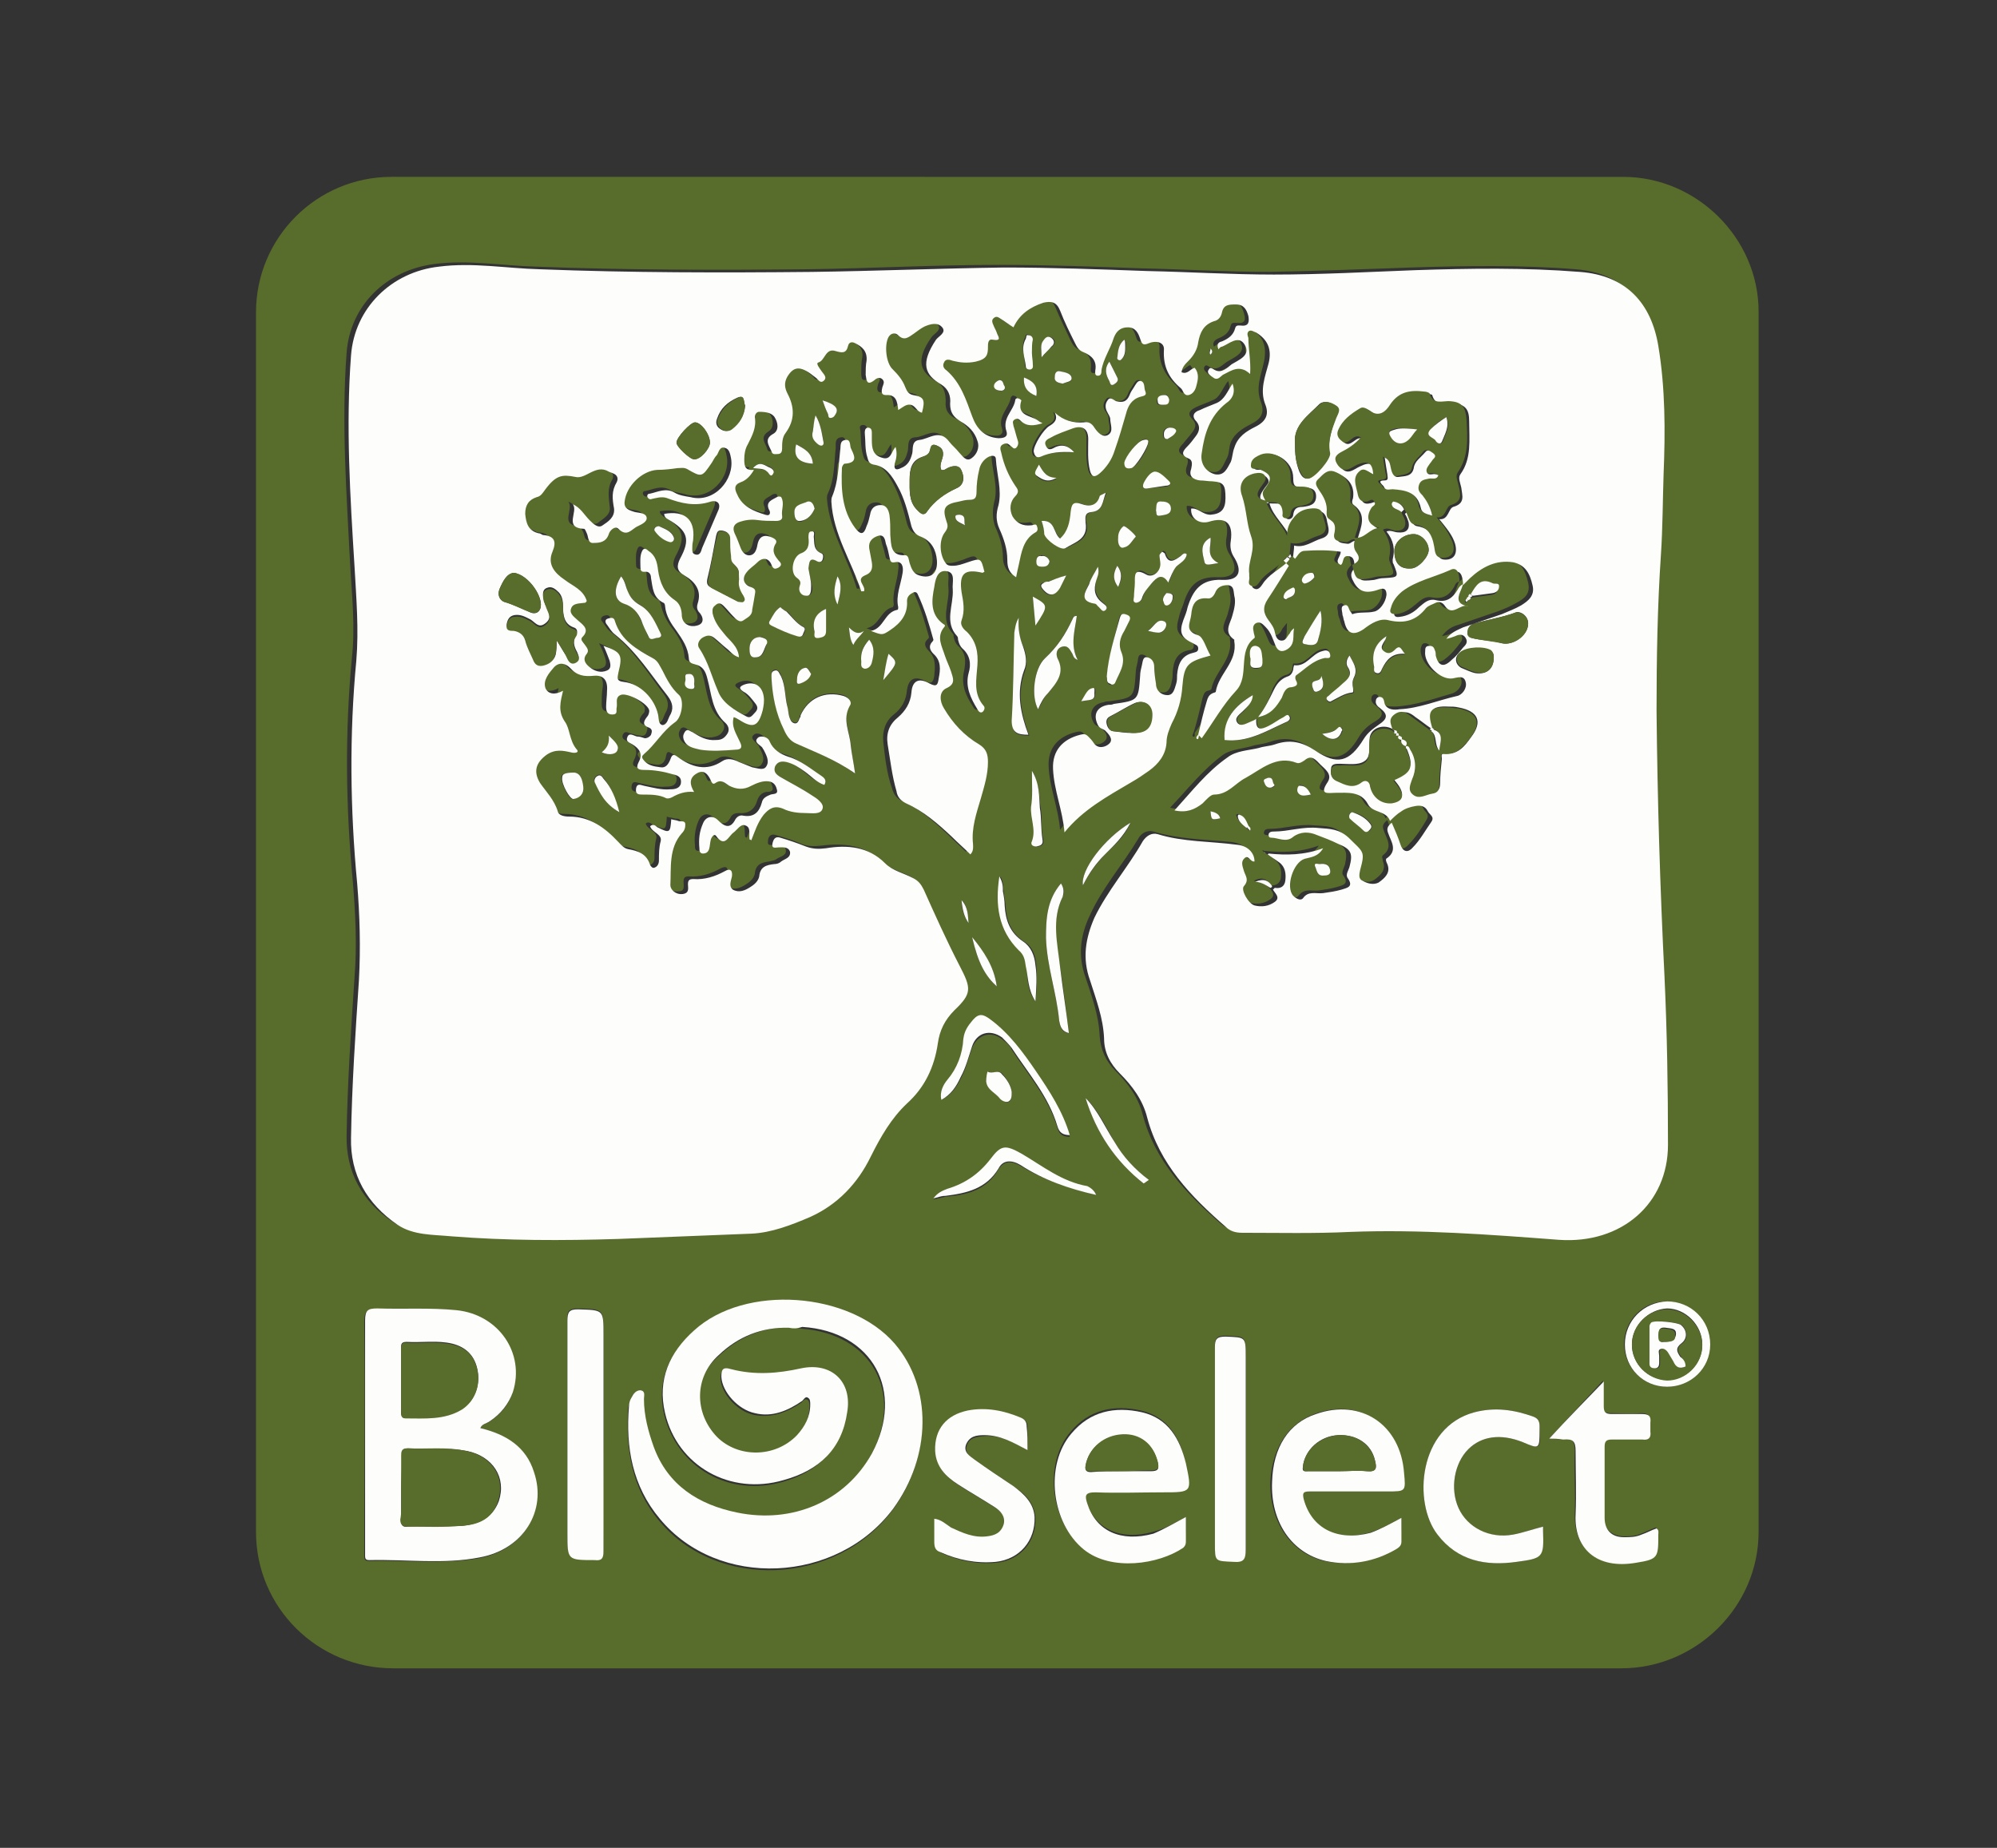 <?xml version="1.0" encoding="utf-8"?><svg version="1.1" id="Layer_1" xmlns="http://www.w3.org/2000/svg" x="0px" y="0px" viewBox="-192 292 227 210" xml:space="preserve" enable-background="new -192 292 227 210"><rect x="-192" y="292" width="227" height="210" fill="#333333" stroke="none"/><g><path d="M-77.3,496.8c-33.1,0-66.2,0-99.3,0c-0.9,0-1.2-0.2-1.2-1.2c0-65.8,0-131.5,0-197.3c0-0.9,0.2-1.2,1.2-1.2
		c66.2,0,132.4,0,198.6,0c0.9,0,1.2,0.2,1.2,1.2c0,65.8,0,131.5,0,197.3c0,0.9-0.2,1.2-1.2,1.2C-11.1,496.8-44.2,496.8-77.3,496.8z
		 M-77.5,312.1c-23.3,0-46.7,0-70,0c-8.5,0-15.4,6.9-15.4,15.4c0,46.2,0,92.4,0,138.6c0,8.6,7,15.5,15.6,15.5c46.5,0,93.1,0,139.6,0
		c8.5,0,15.6-7,15.6-15.5c0-46.2,0-92.5,0-138.7c0-8.4-7-15.3-15.4-15.3C-30.8,312.1-54.2,312.1-77.5,312.1z" display="none" fill="#FEFEFD"/><path d="M-77.5,312.1c23.3,0,46.7,0,70,0c8.4,0,15.4,7,15.4,15.3c0,46.2,0,92.5,0,138.7c0,8.5-7.1,15.5-15.6,15.5
		c-46.5,0-93.1,0-139.6,0c-8.6,0-15.6-6.9-15.6-15.5c0-46.2,0-92.4,0-138.6c0-8.5,6.9-15.4,15.4-15.4
		C-124.1,312.1-100.8,312.1-77.5,312.1z M-25,359.8c-0.1,0.1-0.2,0.2-0.3,0.3c-0.1,0.1-0.3,0.2-0.1,0.4c0,0,0.2-0.1,0.2-0.2
		c0.1-0.1,0.2-0.2,0.3-0.2c0.1-0.1,0.2-0.2,0.3-0.2c0.7-0.1,1.5-0.2,2.2-0.3c0.5-0.1,0.6-0.4,0.7-0.8c0-0.5-0.4-0.2-0.7-0.3
		c-1.4-0.7-1.9,0.3-2.5,1.2C-24.9,359.6-25,359.7-25,359.8z M-45.4,355.5c0.1-0.1,0.1-0.2,0.2-0.2c0.4-0.3,0.5-0.9,1.1-0.9
		c1.4-0.1,2.8-0.1,4.1,0.1c0.1,0.6-0.8,1.1,0,1.5c0.5-0.2,0.1-1.1,0.9-1c0.7,0.1,0.5,0.7,0.7,1.2l0,0c-0.3,0.4-0.7,0.7-0.4,1.4
		c0.6,1.3,1.2,1.7,2.7,1.3c0.5-0.1,1.3-0.7,1.2,0.5c0,0.9-0.8,1.8-1.4,1.9c-0.8,0.2-1.7,0-2.5,0.3c0,0-0.1-0.2-0.2-0.3
		c-0.2-0.2-0.2-0.9-0.7-0.7c-0.5,0.2-0.2,0.7-0.2,1.1c0,0.2,0.1,0.5,0.2,0.7c0.3,1.4,1,1.7,2.2,0.9c0.9-0.6,1.9-1.2,2.9-1
		c1.8,0.5,3.1,0.1,4.2-1.4c0.2-0.3,0.7-0.4,1.1-0.6c0.4-0.2,0.8,0,1,0.3c1,1.4,1.8-0.3,2.7,0.1c-1.2-0.1-1.3-0.8-0.9-1.7
		c0.1-0.3,0.2-0.5,0.3-0.8c0,0,0,0,0,0c0.3-0.3,0.5-0.5,0.8-0.8c1.4-1.3,2.9-2.1,4.9-1.8c1.4,0.2,1.9,1.3,2.2,2.6
		c0.3,1.3-0.4,1.8-1.3,2.3c-0.7,0.4-1.4,0.7-2.2,1c-1.5,0.5-2.9,1-4.4,1.5c-0.7,0.2-1.3,0.5-1.9,1.3c0.5-0.1,0.8-0.2,1-0.3
		c0.5-0.2,0.9-0.3,1.2,0.2c0.3,0.5-0.1,0.8-0.3,1.1c-0.4,0.5-0.8,1-1.3,1.4c-0.9,0.8-1.5,0.7-1.8-0.5c-0.1-0.2-0.1-0.4-0.1-0.6
		c-0.1-0.3-0.3-0.5-0.6-0.5c-0.4,0-0.4,0.3-0.5,0.6c-0.2,1.4,1.6,3.3,3.1,3.1c0.6-0.1,1.3-0.4,1.5,0.4c0.2,0.7-0.4,1.4-1,1.6
		c-2.1,0.6-4.3,1.4-6.5,1.5c-0.6,0-1.3,0-1.7-0.6c-0.2-0.3-0.1-0.8-0.6-0.8c-0.2,0-0.4,0.2-0.4,0.4c-0.1,0.4,0.2,0.7,0.5,0.9
		c0.9,0.7,0.9,1.2-0.1,1.8c-0.7,0.4-1.3,0.9-1.8,1.7c-1.5,2.6-3,3-5.5,1.3c-1.5-1-2.9-1.3-4.6-0.7c-0.6,0.2-1.2,0.3-1.8,0.4
		c-1.2,0.4-2.6,0.4-3.6,1.1c-2.3,1.7-4,3.9-6,6c1.3,0.3,2.3,0,3.2-0.8c0.4-0.4,0.9-1,1.3-1c1.6,0,2.4-1.3,3.6-1.9
		c1.8-1,3.4-2.6,5.8-1.7c0.3,0.1,0.7-0.1,0.9-0.3c0.8-0.7,1.3,0,1.8,0.5c0.5,0.5,1.4,1.2,0.8,2c-1,1.5,0.1,1.2,0.9,1.2
		c1.4,0,2.9-0.2,3.7,1.3c0.6,1.1,2.1,0.8,2.5,1.9c0.4-0.4,0.8-0.8,1.3-1.1c0.5-0.3,1.1-0.5,1.6-0.6c0.6-0.1,1.1,0,1.4,0.6
		c0.2,0.4,0.7,0.6,0.4,1.2c-0.6,1-1.2,2-2.1,2.9c-0.5,0.6-1.1,0.6-1.4-0.3c-0.3-0.8-0.7-1.6-1-2.5c-0.5,0.4-0.6,0.7-0.4,1.2
		c0.3,0.9,1.1,1.9-0.1,2.8c-0.2,0.1,0,0.5,0,0.7c0.4,1-0.3,1.6-1,2.1c-0.6,0.4-1.3,0.2-1.8-0.2c-0.4-0.3-0.4-0.8-0.3-1.2
		c0.6-2.2,0.4-2.1-1.3-3.7c-1.1-1.1-2.1-1-3.4-1.1c-1.8-0.2-3.4,0.4-5.1,0.4c-0.2,0-0.5,0-0.6,0.3c-0.1,0.2,0,0.4,0.3,0.4
		c0.8,0,1.7,0.6,2.5-0.1c0.8-0.7,1.8-0.6,2.7-0.2c0.8,0.3,1.6,0.6,2.4,1c1.4,0.7,1.6,1.1,1.3,2.6c-0.1,0.4-0.5,1-0.2,1.3
		c0.7,1-0.1,1.1-0.7,1.3c-0.7,0.2-1.4,0.3-2.1,0.4c-0.8,0.1-1.6-0.3-2.3,0.6c-0.3,0.4-0.8,0-1.1-0.3c-0.9-1,0-3.7,1.3-4.2
		c0.7-0.2,1.5-0.2,2.1-1.2c-2.2,0.8-4.2,0.8-6.2,0.6c-0.1,0-0.1-0.1-0.2-0.1c0,0.1,0.1,0.1,0.1,0.2c0.4,0.3,0.9,0.5,1.3,0.9
		c0.7,0.5,0.8,1.3,0.7,2.1c-0.1,0.6-0.6,0.9-1.2,0.8c-0.4-0.7-0.9-1-1.9-0.5c0.8,0.1,1.3,0.4,1.7,0.7c0.3,0.4,0.9,0.9,0.2,1.4
		c-0.7,0.5-1.5,0.6-2.3,0.4c-0.7-0.2-1.6-1.8-1.2-2.2c0.7-0.6,0.2-1.1,0-1.7c-0.1-0.5-0.4-1,0-1.4c0.5-0.6,0.8,0.4,1.2,0.3
		c0-1-0.8-1.7-2-1.9c-3-0.3-6-0.3-9-1.2c-0.7-0.2-1.4,0.2-1.7,0.8c-1.8,3-4.1,5.6-5.5,8.7c-1.1,2.3-1.4,4.6-0.5,7.1
		c0.7,2.1,1.5,4.3,1.6,6.6c0.1,1.6,0.7,2.9,1.8,4c1.4,1.4,2.6,3,3.1,5c1.4,5.3,5,9,8.9,12.4c0.6,0.5,1.2,0.7,1.9,0.7
		c4.1,0,8.2,0,12.3-0.1c7.9-0.3,15.8,0.2,23.7,0.9c7,0.6,12.3-4,12.4-10.8c0-6.4-0.1-12.8-0.4-19.2c-0.5-10-0.8-20.1-0.9-30.1
		c-0.1-5.9,0.1-11.9,0.5-17.8c0.2-3,0.2-6.1,0.3-9.1c0.1-4.9,0.2-9.8-0.6-14.6c-0.8-4.8-3.6-8-8.9-8.4c-6.2-0.5-12.4-0.4-18.7-0.2
		c-5.4,0.2-10.8,0.4-16.1,0.5c-4.8,0-9.6-0.3-14.4-0.4c-5.4-0.2-10.8-0.4-16.3-0.4c-7.3,0-14.5,0.4-21.8,0.5
		c-10.3,0.1-20.6,0.1-30.9-0.3c-3.8-0.1-7.6-0.8-11.5-0.3c-5.5,0.7-9.6,4.7-10,10.1c-0.6,8,0,16,0.4,24c0.2,3.6,0.6,7.1,0.2,10.7
		c-0.8,8.4-0.7,16.9,0.1,25.3c0.3,3.6,0.5,7.3,0.2,11c-0.4,6-0.8,11.9-0.9,17.9c-0.1,4.2,1.8,7.6,5.3,9.9c1.8,1.2,4,1.2,6.1,1.3
		c6.3,0.5,12.7,0.6,19,0.3c5-0.2,10.1-0.4,15.1-0.6c2.4-0.1,4.6-1,6.7-1.9c3.1-1.4,5.4-3.8,6.9-6.9c1.1-2.2,2.2-4.4,4.1-6
		c2-1.8,3.1-4.1,3.5-6.8c0.2-1.4,0.8-2.7,1.9-3.8c2-2,2-2.5,0.6-5c-1.5-2.8-2.8-5.7-4.1-8.7c-0.3-0.6-0.6-1-1.2-1.3
		c-1.1-0.5-2.3-0.8-3.2-1.7c-1.9-1.8-4.3-2-6.7-1.7c-0.8,0.1-1.6,0.1-2.3-0.2c-0.9-0.4-1.9-0.7-2.9-1c-0.6-0.2-0.9,0.2-0.9,0.7
		c-0.1,0.6,0.4,0.4,0.7,0.4c0.5,0,1.1-0.2,1.3,0.5c0.2,0.7-0.5,0.8-1,1.1c-0.2,0.2-0.5,0.2-0.8,0.3c-0.9,0.1-1.6,0.3-1.7,1.4
		c-0.1,0.5-0.5,0.9-1,1.2c-0.6,0.4-1.3,0.7-2,0.3c-0.6-0.4-0.2-1-0.1-1.5c0.1-0.8-0.2-0.9-0.8-0.6c-1.1,0.6-2.3,1-3.6,0.9
		c-0.4,0-0.6,0.1-0.6,0.6c0,0.5,0.2,1.1-0.6,1.1c-0.8,0.1-1.4-0.5-1.4-1c0.1-2-0.2-4.2,1.3-5.9c0.3-0.3,0.4-0.7,0.4-1
		c-0.1-0.5-0.5-0.3-0.8-0.4c-0.3-0.1-0.6-0.1-0.8-0.2c-0.1,1.6-0.1,1.6-1.6,0.9c-0.2-0.1-0.5-0.4-0.8-0.1c0.2,0.7,1.4,0.9,1.2,1.7
		c-0.2,0.8-0.2,1.5-0.2,2.2c0,0.4-0.2,0.7-0.5,0.8c-0.2,0.1-0.4-0.1-0.5-0.3c-0.3-1.3-1.4-1.6-2.5-1.8c-0.5-0.1-0.8-0.4-1.1-0.8
		c-1.5-1.6-3.3-2.9-5.6-2.9c-0.5,0-1.2-0.1-1.3-0.6c-0.3-1.3-1.3-2.1-2-3.2c-0.8-1.3-0.5-2.3,0.7-3.2c0.9-0.7,1.8-0.4,2.8-0.3
		c0.3,0.1,1.1,0.1,0.6-0.4c-0.8-0.9-0.8-2.3-1.3-3.1c-0.8-1.2-0.5-2.1-0.2-3.5c-0.9,0.5-1.7,0.4-2-0.3c-0.4-1,0.3-1.8,1-2.4
		c0.6-0.6,1.3-0.4,1.8,0.1c0.8,0.9,1.6,1,2.7,0.9c1.1-0.1,1.7,0.5,1.5,1.7c-0.1,0.6-0.1,1.2-0.1,1.8c0,0.5,0.1,0.8,0.7,0.9
		c0.6,0,0.4-0.5,0.5-0.8c0.1-0.5-0.2-1,0.4-1.4c0.7-0.4,3.3,1.1,3.3,1.8c0,0.2,0,0.5-0.2,0.6c-0.4,0.5-0.7,1,0.2,1.3
		c0.4,0.1,0.3,0.5,0.2,0.8c-0.1,0.3-0.3,0.5-0.7,0.4c-0.3,0-0.6-0.1-0.9-0.2c-0.4,0-0.8-0.5-1.1,0.1c-0.2,0.5,0.3,0.6,0.6,0.8
		c0.8,0.5,1.2,1,0.7,2c-0.4,0.8,0.1,0.9,0.7,0.9c1.1,0,2.2,0.2,3.2,0.5c0.5,0.2,1,0.3,0.9,1c-0.1,0.6-0.6,0.7-1.2,0.7
		c-1,0.1-2-0.2-3-0.4c-0.4-0.1-0.8-0.3-0.9,0.3c-0.1,0.6,0.3,0.7,0.8,0.7c0.9,0,1.8,0,2.6,0.4c0.3,0.1,0.5,0.1,0.7-0.1
		c0.7-0.4,1.5-0.7,2.5-0.6c-0.5-0.9-0.6-1.7,0.3-2.1c0.9-0.4,1.3,0.1,1.6,0.8c0.1,0.2,0.2,0.5,0.5,0.3c0.7-0.5,1.1,0,1.6,0.3
		c0.8,0.5,1.6,0.5,2.5,0c0.6-0.4,1.3-0.6,2-0.5c0.6,0,0.8,0.5,0.9,0.9c0.2,0.6-0.4,0.6-0.7,0.6c-0.5,0.1-0.8,0.4-1,0.9
		c-0.3,1.1-1,1.6-2.1,1.5c-0.4,0-0.7,0.1-0.9,0.4c-0.6,1.2-1.3,0.8-2,0.1c-0.6-0.6-1.4-0.4-1.7,0.4c-0.4,0.9-0.5,1.9-0.4,2.8
		c0,0.3,0,0.6,0.4,0.6c0.3,0,0.6-0.2,0.7-0.5c0.1-0.4,0.1-0.7,0.2-1.1c0.1-0.3,0.4-0.7,0.6-0.4c1,1.4,1.4,0.1,2-0.4
		c0.4-0.3,0.8-1,1.3-0.8c0.6,0.2,0.4,1,0.5,1.6c0,0,0.1,0.1,0.2,0.1c0.4-1,0.7-2.1,1.4-2.9c0.6-0.7,1.2-1.1,2.2-0.7
		c0.8,0.3,1.7,0.5,2.6,0.5c0.7,0,1.7,0.2,1.9-0.5c0.2-0.6-0.7-1.1-1.2-1.5c-1.2-0.7-2.4-1.4-3.6-2.1c-0.5-0.3-0.8-0.7-0.6-1.2
		c0.2-0.6,0.7-0.6,1.3-0.5c0.8,0.2,1.4,0.6,2.1,1.1c0.7,0.5,1.3,1.2,2.2,1.5c0.3-0.5,0-0.7-0.3-1c-1.2-0.8-2.4-1.8-3.8-2.2
		c-0.9-0.3-1.7-0.7-2.1-1.7c-0.3-0.6-1-0.8-1.3-0.5c-0.5,0.4,0.1,0.7,0.4,1.1c0.1,0.1,0.2,0.2,0.2,0.3c0.3,0.6,0.7,1.3,0.3,1.9
		c-0.3,0.6-1.1,0.3-1.6,0.1c-0.5-0.1-1-0.3-1.5-0.6c-0.6-0.3-1.3-0.5-1.9-0.1c-1.9,1.1-3.5,0.7-5.1-0.5c-0.5-0.3-0.7-0.4-0.8,0.3
		c-0.1,0.5-0.4,1-1.1,0.9c-0.7-0.1-1.5-0.2-2-0.9c-0.2-0.3-0.1-0.4,0.1-0.6c1.3-1.1,2-2.7,3.5-3.6c0.9-0.6,1.2-2.6,0.5-3.1
		c-0.9-0.8-1.4-1.8-1.9-2.8c-0.3-0.5-0.5-1-1.1-1.4c-1.8-1-3.6-2-4.3-4.2c-0.1-0.5-0.5-0.4-0.8-0.3c-0.4,0.2-0.3,0.5-0.1,0.7
		c0.3,0.4,0.5,0.8,0.9,1.1c2.5,1.9,4.1,4.5,6,7c0.6,0.8,0.7,1.5,0.2,2.3c-0.2,0.4-0.3,1.1-0.8,1c-0.5,0-0.4-0.7-0.5-1.2
		c-0.4-1.8-2-3.4-3.9-3.7c-0.9-0.1-0.7-0.6-0.6-1.1c0.5-1.9,0.3-2.2-1.7-3c0.3,0.6,0.5,1.1,0.7,1.7c0.1,0.4,0.2,0.9-0.3,1.1
		c-0.7,0.3-1.4,0.1-2-0.4c-0.5-0.4-0.8-0.9-0.3-1.5c0.3-0.4,0-0.7-0.2-1c-0.2-0.3-0.6-0.6-0.3-0.9c0.8-0.8,0.2-1.3-0.4-1.8
		c-0.4-0.4-1.1-0.8-0.9-1.4c0.2-0.7,1-0.6,1.6-0.7c0.1,0,0.1-0.1,0.2-0.2c-0.4-1.2-1.6-1.7-2.5-2.4c-1.1-0.8-1.9-1.7-1.4-3.2
		c0.5-1.2,0.1-1.8-1.1-1.9c-0.2,0-0.3-0.1-0.5-0.2c-1.1-0.3-1.4-1.1-1.5-2.2c0-1,0.3-1.6,1.3-1.9c0.5-0.1,0.7-0.6,1-0.9
		c1.2-1.6,1.9-1.7,3.4-1.4c1.3,0.3,2.4-1.5,3.8-0.6c0.1,0.1,0.3,0.2,0.5,0.2c0.5,0.2,0.6,0.6,0.4,1c-0.6,1-0.4,2-0.3,3
		c0.2,1-0.7,1.4-1.3,1.9c-0.5,0.4-1.1-0.2-1.5-0.6c-0.6-0.6-1-1.4-1.9-1.8c0.7,0.9-1.1,2.7,1.3,2.8c0.1,0,0.2,0.4,0.3,0.5
		c0.3,0.4,0.1,1.1,0.8,1.1c0.7-0.1,1.4-0.2,1.7-1c0.1-0.5,0.7-1.1,1.1-0.6c1,1,1.5,0.1,2.2-0.3c0.4-0.2,1.1-0.6,1-1
		c-0.1-0.5-0.8-0.5-1.3-0.6c-0.6-0.2-1.2-0.4-1.2-1.2c0.1-1.8,1.9-3.5,3.7-3.6c0.8,0,1.5-0.2,2.3-0.2c0.4,0,0.7-0.1,1.1,0.1
		c1.7,0.9,1.7,0.9,2.8-0.7c0.2-0.3,0.4-0.7,0.6-0.9c0.3-0.3,0.4-1,0.9-0.8c0.5,0.2,0.6,0.7,0.7,1.2c0.5,2.5-1.9,5.1-4.6,4.4
		c-0.6-0.2-1.3-0.2-1.8-0.5c-1-0.6-1.9-0.1-2.8,0.1c-0.2,0-0.4,0.1-0.3,0.4c0.1,0.2,0.3,0.3,0.5,0.2c0.6-0.2,1.2-0.4,1.7-0.1
		c1.6,0.6,3.2,1,5,0.4c0.9-0.3,1.2,0.2,0.8,1.1c-0.6,1.4-1.2,2.8-1.8,4.2c-0.2,0.4-0.3,0.9-0.8,0.7c-0.4-0.1-0.3-0.6-0.3-1
		c0-0.3,0-0.5,0.1-0.8c0.2-2.2-1-3.2-3.3-2.8c0,0.3,0.2,0.4,0.4,0.6c2.3,1.3,2.6,2.3,1.4,4.5c-0.4,0.8-0.4,1.4,0.5,1.9
		c1.2,0.7,2,1.7,1.5,3.2c-0.1,0.3-0.1,0.6,0.1,0.9c0.5,0.6,0.6,1.4-0.2,1.6c-0.7,0.2-1.5,0-1.7-1.1c-0.1-0.7-0.2-1.3-0.8-1.8
		c-1.2-0.8-1.7-2-1.9-3.4c-0.1-0.8-0.4-1.7-1.1-2.2c-0.2-0.1-0.5-0.4-0.7,0c-0.3,0.6-0.2,1.2-0.2,1.9c0,0.6,0.5,0.4,0.8,0.5
		c0.4,0.1,0.4,0.4,0.4,0.7c0.1,1.1,0.1,2.2,1.4,2.8c0.1,0,0.1,0.3,0.2,0.4c0.2,1.1,0.7,2,1.3,2.8c0.7,0.9,1.3,1.9,1.4,3.1
		c0,0.5,0.3,0.6,0.7,0.7c0.9,0.2,1.2,0.8,1.4,1.6c0.5,1.8,0.5,3.8,2.1,5.1c0.3,0.3,0.5,0.8,0.1,1.3c-0.3,0.4-0.6,0.5-1.2,0.6
		c-1.1,0.1-1.8-0.4-2.7-0.9c-0.2-0.1-0.5-0.4-0.8-0.1c-0.2,0.3-0.3,0.5-0.2,0.9c0.3,0.9,1.1,1.1,1.9,1.2c1.3,0.3,2.7,0.1,4,0
		c0.8,0,0.8-0.2,0.5-0.9c-0.4-0.8-1-1.7-0.7-2.8c0.2,0.1,0.4,0.2,0.6,0.3c1.5,1.1,2.2,0.8,2.7-1.1c0.1-0.5,0.2-1.1,0.1-1.6
		c-0.2-1.2-1.1-1.7-2.2-1.3c-0.5,0.2-0.8,0.4-0.1,0.8c0.6,0.4,1,0.9,1.4,1.4c0.3,0.4,0.2,0.7-0.1,1c-0.3,0.3-0.5,0.7-1,0.4
		c-1.3-0.7-2.7-1.5-3.2-2.9c-0.6-1.6-1.1-3.3-2.1-4.8c-0.3-0.4-0.2-0.9,0.3-1.2c0.5-0.4,0.9-0.4,1.4,0c0.5,0.4,0.9,0.8,1.4,1.2
		c0.4,0.4,0.7,0.8,1.4,1c-0.1-1.3-1-2-1.7-2.7c-0.6-0.7-1.1-1.4-1.3-2.3c-0.1-0.3-0.1-0.6,0.3-0.9c0.4-0.3,0.7-0.1,1,0.1
		c0.4,0.4,0.7,0.8,1.1,1.2c0.3,0.3,0.6,0.7,1.1,0.4c0.4-0.3,1-0.5,1-1.2c0-0.6,0.1-1.2,0.3-1.7c0.1-0.5,0.1-0.7-0.5-0.9
		c-0.9-0.3-1-1-0.4-1.7c0.3-0.4,0.8-0.8,1.2-1.1c0.7-0.6,1.3-0.5,1.6,0.3c0.2,0.5,0.4,0.5,0.8,0.3c0.5-0.3,0.2-0.5,0-0.8
		c-0.5-0.5-0.9-1-0.4-1.8c0.2-0.4,0-0.6-0.3-0.8c-0.9-0.4-1.5-0.2-1.7,0.8c-0.1,0.5-0.3,1.1-0.8,1.2c-0.5,0.1-0.9-0.4-1.1-0.8
		c-0.3-0.6-0.5-1.2-0.7-1.7c-0.3-0.7,0-1.1,0.6-1.3c0.6-0.2,1.3-0.3,2-0.2c0.7,0.1,1.4,0.1,2.1,0.1c0.4,0,0.8-0.1,0.7-0.6
		c-0.1-0.7,0.3-1.4-0.1-2.1c0-0.1-0.3-0.1-0.5,0c-0.5,0.4-1.3,0.5-0.9,1.4c0.1,0.3,0.1,0.8-0.4,0.6c-1.3-0.4-2.5-0.9-3.2-2.3
		c-0.3-0.6-0.3-1.1,0.4-1.4c0.6-0.3,1.1-0.7,1.5-1.4c-0.9,0-1.1-0.5-1.1-1.2c0-0.6,0.1-1.2,0.4-1.7c0.5-1,1-1.9,0.8-3.1
		c-0.1-0.3,0.2-0.7,0.5-0.6c0.7,0.1,1.5,0.2,1.8,0.7c0.3,0.5,0.4,1.4-0.2,1.8c-1.1,0.7-0.4,1.3-0.2,2c0.1,0.4,0.4,0.3,0.7,0.3
		c0.4,0,0.5-0.2,0.5-0.6c0-0.6,0-1.3,0.4-1.8c1.1-1.5,1.1-2.9,0.2-4.5c-0.3-0.6-0.4-1.3,0-1.9c0.8-1.3,1.5-1.3,3.2,0.1
		c0.3,0.2,0.5,0.8,0.9,0.4c0.5-0.4,0-0.7-0.2-1.1c-0.2-0.4-0.7-0.9-0.4-1c0.9-0.2,0.8-1.7,2-1.3c0.7,0.2,1.2,0.2,1.4-0.6
		c0.1-0.4,0.5-0.4,0.8-0.3c0.9,0.4,1.5,1,1.3,2c-0.1,0.5-0.1,1.1-0.1,1.6c0,0.6,0,1.3,1,0.6c0.3-0.2,0.6-0.3,0.9-0.1
		c0.4,0.3,0.1,0.6,0,0.9c-0.1,0.4-0.2,0.9,0.4,0.9c1.2,0,1.3,0.8,1.4,1.7c0.5-0.3,0.9-0.7,1.4-0.6c0.6,0.1,0.7,0.9,1.3,0.9
		c0.4-1.5,0.3-1.7-1-2c-0.5-0.1-0.8-0.4-0.9-0.9c-0.3-0.8-0.8-1.4-1.4-2c-0.8-0.7-1-2.9-0.5-3.7c0.3-0.5,0.8-0.5,1.1-0.2
		c0.7,0.7,1.3,0.2,1.8-0.2c0.4-0.3,0.7-0.6,1.2-0.8c0.7-0.3,1.5-0.5,2,0.1c0.5,0.6-0.4,1-0.7,1.4c-1.9,2.7-1.3,4,0.6,5.1
		c0.8,0.5,1,1.3,1,2.2c-0.1,1,0.3,1.6,1.2,2c0.9,0.5,1.6,1.2,1.9,2.2c0.2,0.8-0.1,1.6-0.7,2c-0.6,0.4-1-0.3-1.4-0.7
		c-0.4-0.4-0.8-0.7-1.1-1.2c-1.1-1.5-2.3-0.2-3.4-0.2c-0.9,0.1-0.7,0.9-0.8,1.5c-0.2,0.8-0.4,1.4-1.3,1.7c-0.6,0.2-0.8,0.1-0.7-0.5
		c0.1-0.6,0.2-1.2,0.1-1.9c-0.5,0.5-0.6,1.6-1.6,1.2c-1-0.4-1.1-1.2-1.1-2c0-0.3,0-0.5,0-0.8c0-0.3-0.1-0.6-0.5-0.6
		c-0.4,0-0.4,0.3-0.3,0.6c0.1,0.9,0,1.8,0.3,2.8c0.1,0.4,0.2,0.7,0.7,0.8c1.4,0.3,2.1,1.3,2.7,2.4c0.8,1.5,1.2,3,1.6,4.6
		c0.2,0.6,0.4,1,1.1,1.2c1.2,0.4,1.7,1.5,1.8,2.7c0.1,1.4-0.7,2.1-2,1.7c-0.7-0.2-0.9-0.8-1.1-1.4c-0.1-0.3,0-0.9-0.5-0.9
		c-1.8,0.1-1.6-1.2-1.7-2.3c-0.1-0.8,0-1.5-0.1-2.3c-0.1-0.5-0.3-1.1-1-1.1c-0.7,0-1.1,0.4-1.2,1.1c-0.1,0.5-0.2,0.9-0.4,1.3
		c-0.4,1-0.7,1-1.3,0.2c-1.5-2-1.7-4.4-1.5-6.8c0-0.2,0.2-0.5,0.3-0.5c1.7-0.1,0.9-1.1,0.7-1.8c-0.1-0.3,0-1-0.6-0.9
		c-0.7,0.1-0.6,0.7-0.6,1.2c-0.2,1.7-0.1,3.5-0.9,5.2c-0.1,0.2-0.1,0.4-0.1,0.6c0.3,3.7,2.4,6.8,3.4,10.2c0,0,0.1,0,0.3,0
		c0.2-0.6-1.1-1.3,0.1-1.8c0.8-0.3,0.8-0.9,0.8-1.5c-0.1-0.5-0.2-1.1-0.3-1.6c-0.1-0.8,0.4-1.2,1-1.4c0.7-0.2,0.8,0.5,0.9,0.9
		c0.1,0.5,0.3,1,0.4,1.5c0.1,0.3,0,0.6,0.6,0.6c1-0.1,1,0.6,0.9,1.2c-0.1,1.3-0.7,2.5-0.5,3.9c0,0.1-0.1,0.3-0.1,0.3
		c-1.4,0.3-1.5,2.1-3,2.4c1.3,0.5,1.3,0.5,2.2-0.1c1.2-0.8,2-1.7,1.9-3.3c0-0.4,0.2-0.7,0.6-0.9c0.2-0.1,0.5,0,0.6,0.1
		c0.8,1.7,1.3,3.4,1.8,5.2c0,0.1-0.1,0.2-0.1,0.2c-0.6,0.5-0.3,1,0.1,1.4c0.8,0.8,0.7,1.8,0.6,2.8c-0.1,0.7-0.3,1-1,0.6
		c-1.2-0.6-1.9-0.3-2.1,1c-0.1,1.2-0.6,2.1-1.5,2.8c-1,0.8-1.3,1.9-1.2,3.1c0.2,1.8,0.4,3.6,1,5.3c0.2,0.7,0.5,1.1,1.1,1.4
		c2,0.9,3.6,2.3,5.2,3.8c0.7,0.7,1.4,1.3,2.1,2c0.4-0.4,0.3-0.8,0.3-1.2c-0.2-1.8,0.3-3.5,0.9-5.2c0.4-1.3,0.8-2.6,0.8-4.1
		c0-0.8-0.2-1.4-1-2c-1.7-1-3-2.4-4-4.1c-0.5-0.9-0.6-1.9,0.3-2.3c1.2-0.5,0.8-1.1,0.5-1.9c-0.2-0.6-0.5-1.2-0.7-1.8
		c-0.4-1.1-1-2.1-0.1-3.2c0.2-0.2,0-0.3-0.1-0.4c-1.6-1.1-1.3-2.7-1-4.2c0.1-0.8,0.3-1.9,1.3-1.8c1.2,0.1,0.7,1.3,0.8,2.1
		c0.2,1.8-1,3.7,0.5,5.3c0.1,0.1,0.1,0.2,0.1,0.4c0.1,0.4,0.2,0.7,0.5,1c0.9,0.8,0.9,1.7,0.7,2.8c-0.4,1.6,0.2,2.9,1,4.1
		c0.1,0.2,0.3,0.5,0.6,0.3c0.2-0.2,0.3-0.5,0.1-0.7c-1.2-1.4-0.8-3-0.7-4.6c0.1-1.4-0.1-2.8-1.2-3.8c-0.4-0.3-0.7-0.9-0.6-1.3
		c0.4-1.1,0.1-2.1,0-3.2c-0.3-2.1,0.3-2.7,2.4-2.2c0.1,0,0.2,0,0.2-0.1c-0.4-1.7-0.4-1.7-1.9-1.1c-0.6,0.2-1.1,0.4-1.7,0.4
		c-0.3,0-0.6,0-0.8-0.3c-0.7-0.9-0.8-2.6-0.1-3.5c0.3-0.4,0.4-0.7,0.2-1.2c-0.6-1.5-0.3-2,1.4-2.3c0.4-0.1,0.8-0.2,1.2-0.2
		c0.6,0,0.8-0.3,0.8-0.9c0-0.8,0.1-1.7,0.3-2.5c0.1-0.6,0.5-1.1,1.1-1.5c0.4-0.2,0.7-0.1,0.8,0.3c0.1,1.7,0.8,3.5,0.3,5.2
		c-0.2,1-0.2,1.8,0.1,2.7c0.5,1.1,0.9,2.3,0.9,3.5c0,0.8,0.3,1.5,1,2c0.1-0.5,0.2-0.9,0.3-1.4c0.3-1.4,0.4-2.9,1.9-3.7
		c0.2-0.1,0.3-0.3,0.2-0.6c-0.2-0.4-0.5-0.2-0.7-0.2c-0.9,0.1-1.7-0.2-2.1-1c-0.5-0.8-0.4-1.7,0.3-2.3c0.5-0.5,0.3-0.8,0-1.2
		c-0.8-1.2-1.3-2.4-1.6-3.8c-0.1-0.3-0.1-0.7,0.2-0.9c0.4-0.2,0.6-0.1,0.9,0.2c0.2,0.2,0.3,0.5,0.6,0.2c0.3-0.2,0.3-0.4,0.2-0.8
		c-0.2-0.6-0.4-1.1-0.5-1.7c-0.1-0.2-0.2-0.5,0.1-0.7c0.2-0.2,0.5-0.1,0.7,0.1c0.7,0.7,1.6,0.6,2.5,0.3c-0.2-0.1-0.4-0.2-0.5-0.3
		c-0.8-0.7-2.5-0.6-1.9-2.3c0,0-0.1-0.2-0.3-0.2c-0.2-0.1-0.3,0-0.4,0.2c-0.2,1.2-1.5,2.1-1,3.5c0.2,0.6-0.2,0.9-0.9,0.8
		c-1.6-0.1-2.4-1.2-3-2.5c-0.7-1.9-1.3-3.8-2.9-5.2c-0.3-0.2-0.4-0.5-0.3-0.9c0.2-0.5,0.7-0.3,1-0.2c0.9,0.2,1.6,0.3,2.6,0.1
		c1.3-0.3,1.4-0.8,1.4-1.7c0-0.4,0-0.9,0.5-0.8c1.1,0.3,0.6-0.4,0.5-0.8c-0.1-0.3-0.3-0.6-0.4-0.9c-0.1-0.2-0.2-0.5,0-0.7
		c0.3-0.3,0.5-0.2,0.8,0c0.5,0.3,1,0.6,1.5,1c0.7-1.5,1.9-2.3,3.4-2.8c0.9-0.3,1.5-0.1,1.9,0.9c0.5,1.2,1.1,2.4,1.7,3.7
		c0.2,0.4,0.4,0.8,0.9,1c1,0.4,1.5,0.9,1.4,2.1c0,0.2-0.1,0.6,0.3,0.6c0.4,0,0.3-0.3,0.4-0.6c0.2-1.3,1-2.5,1.4-3.7
		c0.3-0.8,0.8-1.2,1.6-1.2c0.8,0,1.2,0.6,1.4,1.3c0.2,0.6,0.3,0.8,1,0.5c0.8-0.3,1.8-0.1,1.7,0.8c-0.1,1.8,0.6,3.1,1.9,4.3
		c0.3,0.3,0.4,1,0.9,0.8c0.5-0.1,0.8-0.6,0.9-1.1c0.2-0.7,0.3-1.4-0.2-2c-0.5,0.1-0.8,0.9-1.5,0.5c0.1-0.6,0.4-1,0.8-1.3
		c0.6-0.6,0.9-1.3,1.1-2.1c0.2-1.1,0.6-2,1.8-2.4c0.4-0.1,0.8-0.6,0.9-1c0.2-0.9,0.9-1,1.6-0.9c0.9,0,1.2,0.6,1.4,1.3
		c0.2,0.7,0.2,1.2-0.8,1.1c-0.3,0-0.6-0.1-0.7,0.3c-0.2,0.9-0.8,1.2-1.5,1.5c-0.4,0.2-0.6,0.5-0.4,0.9c0.1-0.1,0.3-0.2,0.4-0.3
		c0.9-0.3,1.9-1.5,2.6-0.2c0.7,1.2-0.7,1.7-1.5,2.2c-0.5,0.3-1,1-1.8,0.7c-0.3-0.1-0.6-0.5-0.8-0.1c-0.2,0.4,0.3,0.6,0.5,0.9
		c0.5,0.4,0.7-0.1,1.1-0.3c1-0.5,2-1.2,3.1-0.1c0.2-1.4-0.1-2.8-0.2-4.1c0-0.3-0.2-0.6,0.1-0.8c0.3-0.1,0.6,0.1,0.8,0.2
		c1.3,0.7,1.7,1.9,1.4,3.5c-0.3,1.5-1,3-0.4,4.6c0.5,1.3,0.1,2-1.1,2.6c-1,0.5-2.1,1.2-2.4,2.4c-0.1,0.5-0.1,1.1-0.4,1.6
		c-0.4,0.7-0.6,1.7-1.8,1.4c-1.1-0.2-1.7-1.3-1.5-2.4c0.3-2.2,0.9-4.3,2.8-5.7c0.6-0.4,1.1-1.1,0.7-2.2c-0.7,0.9-0.9,1.9-1.8,2.2
		c-0.6,0.3-1.3,0.5-1.9,0.8c-0.6,0.3-1,0.7-0.4,1.3c0.6,0.6,0.4,1.1-0.1,1.7c-0.3,0.4-0.6,0.7-0.9,1.1c-0.5,0.5-0.8,1,0.1,1.4
		c0.5,0.2,0.5,0.7,0.3,1.2c-0.3,0.9,0.2,1.3,1,1.3c0.5,0,0.9,0.1,1.4,0.1c1.3,0.1,1.6,0.4,1.5,1.9c0,1.4-0.6,1.9-1.7,1.9
		c-0.8,0-1.4-0.8-2.2-0.7c-0.1,1.1,1,1.9,2,1.5c2-0.6,2.9,0.1,2.5,2.2c-0.1,0.6,0,1.2,0.3,1.7c1.1,1.7,0.8,2.8-1.3,2.7
		c-2.4-0.1-3.3,1.1-3.9,3.1c-0.2,0.5-0.4,1-0.5,1.5c-0.4,1.4-0.2,1.9,1.1,2.6c0.3,0.1,0.6,0.2,0.6,0.6c0,0.4-0.3,0.5-0.6,0.5
		c-1.4,0.3-1.7,1.3-1.8,2.5c0,0.3,0,0.7-0.1,1c-0.1,0.6-0.3,1.3-1,1.3c-0.7,0-1.2-0.5-1.3-1.3c0-0.6-0.2-1.3-0.2-1.9
		c0-0.6-0.3-1-0.8-1.1c-0.6-0.1-0.5,0.5-0.6,0.9c-0.1,0.4-0.2,0.8-0.2,1.2c-0.2,2.8-0.2,2.8-3,3.2c-0.2,0-0.4,0-0.6,0.1
		c-1.3,0.2-1.8,1.2-1.2,2.3c0.2,0.4,0.5,0.4,0.8,0.6c0.5,0.4,1,1,0.5,1.5c-0.4,0.4-1.2,0.7-1.8-0.1c-0.2-0.2-0.4-0.4-0.6-0.7
		c-0.2-0.3-0.5-0.3-0.9-0.2c-2,0.5-3.2,1.8-3.1,3.9c0.1,2.4,1.1,4.7,1.3,7.2c2.1-2.6,4.9-4.1,7.6-5.7c0.7-0.4,1.3-0.9,2-1.3
		c1.1-0.8,1.9-1.7,2-3.2c0.1-0.7,0.3-1.5,0.6-2.2c0.7-1.3,1-2.7,1.2-4.2c0.2-2.5,0.6-2.9,3.2-3.5c-0.5-0.8-0.8-2.1-1.4-2.3
		c-1.6-0.5-1-1.4-0.8-2.3c0.2-1.1,0.5-2,1.8-1.9c0.5,0,0.8-0.3,1-0.8c0.2-0.6,0.8-0.7,1.4-0.7c0.7,0,0.6,0.7,0.7,1.2
		c0.2,0.8,0,1.5-0.2,2.2c-0.2,1-1.2,2,0.2,2.8c0,0,0,0.2,0,0.2c0.4,2.3-1.7,3.7-2.1,5.7c0,0.1-0.3,0.2-0.4,0.2
		c-0.4,0.1-0.5,0.5-0.6,0.8c-0.3,1.3-0.6,2.6-1,3.9c-0.1,0.2-0.2,0.4-0.1,0.5c0.3,0.1,0.2-0.2,0.2-0.4c1.3-1.8,2.4-3.8,3.9-5.4
		c1.6-1.8,0.1-4.5,2.1-6c0.1-0.1,0-0.5-0.1-0.7c-0.1-0.4-0.1-0.8,0.3-1c0.5-0.2,0.8,0.1,1.1,0.5c0.5,0.6,0.8,1.4,1.1,2.1
		c0.3,0.7,0.7,0.7,1.3,0.4c1-0.5,0.7-1.5,0.8-2.4c-0.2,0.2-0.3,0.4-0.5,0.6c-0.2,0.4-0.4,0.8-0.9,0.8c-0.6,0-0.7-0.6-0.8-1
		c-0.2-0.5-0.4-0.9-0.7-1.3c-0.6-0.8-0.7-1.6-0.1-2.4c0.8-1.3,1.6-2.6,2.4-3.8C-45.7,355.8-45.5,355.6-45.4,355.5z M-50.3,386.1
		c0.1,0.1,0.2,0.2,0.3,0.3c0.2-0.2,0-0.3-0.2-0.5c-0.3-0.5-0.4-1.2-1.1-1.4c0,0-0.2,0.1-0.2,0.1C-51.3,385.3-50.8,385.7-50.3,386.1z
		 M-49.6,371c-2,1.2-3.4,2.6-3.1,5.1c2.6,0.3,4.7-1,6.9-2c0.3-0.1,0.6-0.3,0.5-0.6c-0.2-0.4-0.5-0.1-0.7,0c-0.6,0.3-1.2,0.7-1.7,1
		c-0.8,0.4-1.5,0.6-1.4-0.8c-0.3,0.1-0.4,0.2-0.6,0.3c-0.5,0.2-1.1,0.6-1.5,0.2c-0.5-0.6,0.2-1,0.6-1.4
		C-50.2,372.3-49.7,371.8-49.6,371L-49.6,371L-49.6,371z M-102.3,442.9c0.5,0,0.9,0,1.4,0.1c8,0.6,11.7,7.3,7.9,14.4
		c-2.9,5.4-9,8-15.3,6.7c-4.4-0.9-7.9-3.1-9.5-7.5c-0.6-1.7-1.1-3.5-1.1-5.4c0-0.4,0.2-0.9-0.4-1c-0.5-0.1-0.8,0.3-1,0.8
		c-0.1,0.3-0.2,0.6-0.3,1c-0.3,4.7,0.4,9.1,3.5,12.8c6.6,8,20.1,7.4,26.5-1.1c4.4-5.9,4.6-13.8,0.2-18.8c-5.1-5.9-17-6.7-22.8-1.5
		c-2.8,2.5-4.2,5.6-3.3,9.4c1.5,6,7.4,9.4,13.5,7.6c3.9-1.1,6.5-3.6,7.2-7.7c0.5-3.5-1.9-5.7-5.2-5c-2.7,0.6-5.3,0.8-8,0.1
		c-0.9-0.2-1.1,0.1-1.1,0.9c0.1,1.7,1.9,3.7,3.8,4.1c2,0.4,3.8-0.3,5.4-1.4c0.2-0.2,0.4-0.5,0.7-0.3c0.2,0.1,0.2,0.5,0.2,0.7
		c0,1.4-0.5,2.5-1.5,3.5c-2.5,2.6-6.7,2.6-9.1,0.2c-2.7-2.7-2.7-6.8,0.2-9.3C-108.1,444-105.4,442.8-102.3,442.9z M-137.4,454.3
		c0.2-0.5,0.7-0.5,1-0.7c1.2-0.8,2.2-1.8,2.6-3.3c1.4-4.4-1.6-8.8-6.4-9.3c-3-0.3-6-0.1-9-0.2c-1.1,0-1.4,0.2-1.4,1.4
		c0.1,8.6,0,17.3,0,25.9c0,0.3,0,0.5,0,0.8c0,0.4,0.2,0.5,0.5,0.5c4.2-0.1,8.4,0.4,12.5-0.3c5-0.9,7.7-5.2,6.2-9.7
		C-132.3,456.4-134.6,455-137.4,454.3z M-32.7,464.5c-1.3,0.7-2.4,1.3-3.7,1.7c-3.8,1-6.7-0.4-7.6-3.8c-0.2-0.8,0-0.9,0.7-0.9
		c2.9,0,5.9,0,8.8,0c2.1,0,2.1,0,1.9-2.1c-0.4-5.6-4.9-8.6-10-6.7c-3,1.1-4.8,3.9-5,7.7c-0.1,4.5,2.3,8.1,6.1,9
		c2.9,0.6,5.6,0.1,8.1-1.4c0.3-0.2,0.5-0.4,0.5-0.8C-32.7,466.4-32.7,465.5-32.7,464.5z M-57.2,464.4c-1.3,0.7-2.5,1.4-3.8,1.7
		c-3.6,1-6.5-0.3-7.5-3.4c-0.3-0.9-0.3-1.3,0.9-1.3c2.6,0.1,5.1,0,7.7,0c3.3,0,3.3,0,2.6-3.3c-0.6-2.8-2-5.1-5-5.8
		c-3.1-0.7-5.9-0.1-8,2.4c-3.1,3.6-2.3,10.2,1.4,13.2c3,2.5,8.5,1.7,11.3-0.2c0.3-0.2,0.3-0.5,0.3-0.8
		C-57.2,466.3-57.2,465.4-57.2,464.4z M-123.4,455c0-3.8,0-7.6,0-11.4c0-2.9,0-2.8-2.9-2.9c-1,0-1.3,0.3-1.2,1.3
		c0,8.1,0,16.2,0,24.2c0,3,0,3,3.1,3c0.8,0,1-0.2,1-1C-123.5,463.9-123.4,459.4-123.4,455z M-75.2,456.8c0-1,0-1.8,0-2.6
		c0-0.6-0.2-0.8-0.7-1c-1.9-0.8-3.9-1.3-6-0.8c-2.5,0.5-3.8,2.2-3.7,4.6c0.1,1.8,1.2,2.9,2.6,3.8c1.4,0.9,2.8,1.7,4.2,2.6
		c0.6,0.4,1.2,1,1,1.9c-0.2,1-1,1.3-1.9,1.4c-1.5,0.2-2.8-0.4-4.1-1c-0.6-0.3-1.1-0.8-1.9-1c0,0.9,0,1.8,0,2.6
		c0,0.6,0.2,0.9,0.7,1.2c2,0.9,4.1,1.3,6.3,1.1c2.7-0.3,4.5-2.4,4.4-5.1c-0.1-1.6-1.1-2.7-2.4-3.5c-1.4-1-2.9-2-4.4-3
		c-0.5-0.4-1.3-0.8-1-1.7c0.3-1,1.2-1,2.1-1.1C-78.3,455.1-76.8,455.9-75.2,456.8z M-16.6,465.5c-1.2,0.3-2.3,0.7-3.4,0.9
		c-2.7,0.5-5.2-0.7-6.2-3c-1-2.2-0.5-5.1,1.1-6.7c1.5-1.5,3.7-1.8,6.2-0.8c2,0.8,2,0.8,1.9-1.4c0-0.6,0.1-1.2-0.7-1.5
		c-2.2-0.8-4.4-1.1-6.7-0.5c-6.4,1.7-7,10.3-4.2,13.9c2.4,3,5.5,3.6,9,3.1c3-0.4,3-0.5,3-3.5C-16.6,465.8-16.6,465.7-16.6,465.5z
		 M-15.9,455.5c0.5,0,1,0.1,1.5,0c1-0.1,1.4,0.2,1.4,1.3c-0.1,2.4,0.1,4.8,0,7.2c-0.1,3.8,2.3,6.3,6.9,5.5c2.5-0.4,2.6-0.6,2.5-3.2
		c0-0.2,0.1-0.5-0.2-0.7c-0.6,0.2-1.1,0.5-1.7,0.7c-0.6,0.3-1.3,0.3-2,0.3c-1.4-0.1-2.2-0.9-2.2-2.2c0-2.7,0-5.4,0-8.1
		c0-0.6,0.2-0.8,0.8-0.8c1.2,0,2.4,0,3.5,0c0.7,0,1-0.2,0.9-0.9c0-0.3,0-0.7,0-1c0.1-0.8-0.2-1-1-1c-1.1,0.1-2.3,0-3.4,0
		c-0.7,0-0.9-0.2-0.9-0.9c0-0.8,0-1.6,0-2.8C-11.9,451.2-13.9,453.3-15.9,455.5z M-53.9,456.7c0,3.5,0,7.1,0,10.6c0,2,0,1.9,2.1,2.1
		c1.2,0.1,1.4-0.3,1.4-1.4c0-7.3,0-14.6,0-21.9c0-2.3,0-2.2-2.3-2.3c-1,0-1.2,0.3-1.2,1.2C-53.9,448.9-53.9,452.8-53.9,456.7z
		 M-94.8,379.9c-0.2-1.3-0.4-2.3-0.5-3.3c-0.1-1.5-1-3-0.1-4.5c0.2-0.4-0.2-0.9-0.7-1.1c-2.1-0.6-4,0.2-4.9,2.2
		c-0.1,0.1-0.1,0.2-0.1,0.3c-0.2,0.3-0.2,0.7-0.6,0.6c-0.4-0.1-0.5-0.4-0.6-0.8c-0.1-0.4-0.2-0.7-0.2-1.1c-0.3-1.1-0.2-2.4-0.7-3.4
		c-0.1-0.3-0.3-0.7-0.7-0.7c-0.5,0.1-0.4,0.5-0.4,0.9c0.1,2,0.5,4,1.4,5.8c0.3,0.6,0.7,1.2,1.4,1.6
		C-99.3,377.5-97.1,378.3-94.8,379.9z M-69.9,343.4c-0.8-0.9-1.5-1-2.3-0.7c-0.4,0.1-0.8,0.5-1.1-0.1c-0.3-0.6,0.3-0.8,0.6-1
		c0.8-0.4,1.6-0.7,2.4-1c1.1-0.4,1.8,0,1.8,1.2c0,1.2-0.1,2.4,0.2,3.6c0.2,0.8,0.6,0.8,1.1,0.3c0.8-0.7,1.4-1.6,1.7-2.6
		c0.4-1.4,0.8-2.8,1.3-4.2c0.3-0.9,0.7-1.6,1.6-1.9c0.3-0.1,0.8-0.1,0.6-0.6c-0.2-0.4,0-1-0.5-1.2c-0.4-0.1-0.6,0.4-0.8,0.7
		c-0.2,0.3-0.4,0.6-0.5,0.9c-0.3,0.7-0.8,0.9-1.5,0.7c-0.3-0.1-0.6-0.6-1-0.1c-0.3,0.4-0.4,0.9,0,1.4c0.1,0.2,0.3,0.4,0.3,0.7
		c0,0.6,0.4,1.5-0.2,1.8c-0.6,0.4-1.2-0.2-1.6-0.8c-0.3-0.4-0.6-0.6-1.2-0.6c-1.2,0.2-2.3-0.2-3.3-1.1c0.4,0.8,0,1.2-0.6,1.5
		c-0.7,0.4-1.8,2.2-1.8,2.9c0,0.5,0.2,0.9,0.8,0.6C-72.6,343.4-71.3,343.4-69.9,343.4z M-85,417c1.1-0.5,1.7-1.4,2.2-2.4
		c0.6-1.1,0.9-2.4,1.3-3.5c0.6-1.5,2.1-2,3.4-1c0.4,0.3,0.9,0.7,1.1,1.2c1.9,2.9,4.2,5.5,5.2,8.9c0.2,0.7,0.6,1,1.4,1
		c-0.8-2.7-2.3-5-3.8-7.2c-1.5-2.2-3.2-4.4-5.3-6c-0.7-0.5-1.2-0.6-1.9,0.1c-0.6,0.7-1.1,1.3-1.1,2.2c-0.1,1.7-0.7,3.2-1.8,4.6
		C-84.8,415.3-85.1,416-85,417z M-2.5,449.6c2.7,0,4.8-2.1,4.8-4.8c0-2.7-2.2-4.9-4.9-4.9c-2.7,0-4.8,2.2-4.8,4.9
		C-7.3,447.5-5.2,449.6-2.5,449.6z M-67.4,427.8c-0.2-0.5-0.6-0.8-1-0.9c-2.9-0.5-5.1-2.3-7.5-3.7c-1.8-1.1-2.3-1-3.5,0.6
		c-1.3,1.7-2.9,2.8-4.9,3.4c-0.5,0.2-1.1,0.4-1.6,1.1c0.6-0.1,1-0.2,1.4-0.3c2.4-0.2,4.6-0.7,6-3.1c0.6-1,1.5-1,2.5-0.4
		C-73.4,426.1-70.5,427-67.4,427.8z M-71.4,392.4c-1.6,1.9-1.7,4-1.7,6.2c0.1,3.2,1.2,6.3,1.5,9.4c0.1,0.6,0.2,1.3,1.1,1.4
		c-0.3-2.5-0.6-5-1-7.5c-0.4-2.7-1-5.4,0.3-8C-71,393.5-71,393-71.4,392.4z M-74,372.6c0.4-0.6,0.6-1.3,1.1-1.8c1-1.2,1.9-2.3,1.1-4
		c-0.2-0.4-0.1-1.1,0.5-1.3c0.7-0.2,1,0.2,1.2,0.8c0.1,0.2,0.1,0.5,0.6,0.7c-0.9-1.7-0.3-3.3-0.1-5c-0.4,0-0.5,0.2-0.5,0.4
		c-0.8,1.6-1.7,3.1-3.1,4.4C-74.5,367.9-74.8,371.2-74,372.6z M-73.6,351.2c0.2,0.6,0.3,1.1,0.4,1.5c0.2,0.7,1.9,1.8,2.4,1.6
		c1.1-0.6,2.7-1,2.3-2.9c-0.1-0.3-0.2-1.1,0.6-1.2c1.3-0.1,1.2-1.2,1.7-2.2c-0.4,0.2-0.7,0.3-0.7,0.4c-0.3,1.1-1.3,1.2-2,0.9
		c-1.1-0.4-1.1,0.1-1.3,0.9c-0.2,1.1-0.3,2.2-1.2,3C-72.3,352.6-72,351.1-73.6,351.2z M-74.3,405.8c0.2-1.5,0.2-2.8,0.1-4.1
		c-0.1-1.1-0.4-2.1-1.4-2.7c-1.5-1-2-2.4-2.1-4.1c0-0.5-0.2-1.1-0.2-1.6c-0.1-0.5,0-1.1-0.4-1.7c-0.5,3.3-0.1,6.1,2.2,8.4
		c0.5,0.5,0.6,1.2,0.8,1.8C-75.2,403.1-75.3,404.5-74.3,405.8z M-76.2,362.2c-0.4,0.7-0.4,1.3-0.4,1.8c-0.1,3.3-0.1,6.6-0.3,10
		c-0.1,1.4,0.6,1.6,1.9,1.6c-0.9-2.5-1.4-4.8-0.5-7.3c0.3-0.9,0.2-1.8-0.1-2.7C-76.2,364.5-76.3,363.5-76.2,362.2z M-57.1,355
		c-0.3-0.1-0.4-0.1-0.6,0.1c-0.7,0.5-1.4,1-1.8-0.3c0-0.1-0.2-0.2-0.3-0.2c-0.1,0.1-0.3,0.2-0.3,0.4c0,0.3,0.1,0.7,0.1,1
		c0,0.9-0.9,1.6-1.6,1.2c-1.3-0.9-1.2,0.1-1.3,0.9c0,0.5-0.1,1.1-0.1,1.6c0,0.3-0.2,0.7,0.2,0.7c0.3,0.1,0.6-0.2,0.7-0.5
		c0.2-0.7,0.6-1.2,1.1-1.7c0.6-0.7,1.2-1.1,1.9-0.1c0.3-0.7,0.4-1.3,0.9-1.8C-57.9,355.9-57.2,355.7-57.1,355z M-100.1,356.6
		c0.1-0.6,0-1.4,1.1-0.8c0.2,0.1,0.5,0.1,0.6-0.2c0.1-0.2,0.1-0.6-0.1-0.7c-1-0.3-0.8-1.1-0.9-1.9c0-0.2,0.2-0.7-0.3-0.6
		c-0.3,0-0.4,0.4-0.3,0.7c0.1,0.8,0,1.5-0.9,1.8c-0.9,0.3-1.3,2.1-0.5,2.7c0.4,0.3,0.6,0.5,0.4,1c-0.2,0.6,0.2,1.1,0.7,1.1
		c0.6,0,0.7-0.6,0.6-1.1C-99.8,358-100,357.3-100.1,356.6z M-49,373.5c1.5-0.3,2.1-1.3,2.6-2.4c0.2-0.5,0.4-1.2,1.1-1.2
		c0.6,0,0.8-0.2,0.5-0.8c-0.1-0.2-0.1-0.4,0.1-0.6c1-0.7,1.8-1.7,3.1-1.9c0.3,0,0.8,0.3,0.7-0.4c-0.1-0.6-0.5-0.5-0.9-0.4
		c-1.2,0.3-1.7,1.8-3.2,1.6c0,0-0.1,0.3-0.1,0.5c0,0.4-0.3,0.7-0.7,0.8c-0.8,0.2-1.1,0.8-1.5,1.5C-47.7,371.4-48.2,372.5-49,373.5z
		 M-62,426.5c0.2-0.1,0.4-0.3,0.6-0.4c-1.6-1.2-2.9-2.6-3.9-4.3c-1-1.7-1.8-3.6-3.3-5C-67.4,420.7-65.2,424-62,426.5z M-121.4,357.5
		c-0.9,1.5-0.8,2.7,0.2,3c1,0.3,1.6,1,2,1.9c0.3,0.6,0.6,1.2,0.8,1.8c0.2,0.5,0.6,0.3,0.9,0.2c0.3-0.1,0.7-0.2,0.5-0.5
		c-0.6-1.2-1.1-2.5-2.3-3.2c-0.7-0.4-1.1-0.8-1.4-1.5C-120.8,358.7-120.9,358.1-121.4,357.5z M-66.2,368.9c0.1,0.2-0.1,0.7,0.3,0.9
		c0.3,0.1,0.5,0,0.6-0.2c0.5-1.1,1.3-2.1,0.7-3.3c-0.4-0.9-0.2-1.7,0.3-2.5c0.2-0.4,0.4-0.8,0.6-1.2c0.2-0.4-0.2-0.5-0.5-0.7
		c-0.4-0.2-0.5,0-0.6,0.4C-65.3,364.4-65.9,366.5-66.2,368.9z M-74.7,379.6c0,1.6,0.1,2.9,0,4.1c-0.1,1.3,0.6,2.6,0.1,3.9
		c-0.2,0.4,0.1,0.6,0.5,0.6c0.5,0,0.8-0.2,0.7-0.8c-0.3-1.2-0.1-2.4-0.3-3.6C-73.9,382.6-73.8,381.2-74.7,379.6z M-103.3,361
		c-0.6,0.4-0.8,0.9-1,1.4c-0.1,0.3-0.2,0.5,0.1,0.7c0.9,0.5,1.9,0.9,2.9,1.2c0.3,0.1,0.6,0,0.7-0.3c0.1-0.3,0.3-0.6-0.1-0.8
		c-0.8-0.4-1.2-1.1-1.8-1.7C-102.8,361.4-103.1,361.2-103.3,361z M-63.5,385.5c-3,1.8-5.7,5.4-5.4,7.1c0.7-1.4,1.6-2.5,2.5-3.5
		C-65.4,388.1-64.2,387.2-63.5,385.5z M-77,416.1c-0.1-0.7-0.5-1.4-1-2c-0.4-0.6-1.1,0-1.6-0.3c-0.1-0.1-0.3,0.7-0.2,1.1
		c0,1,1,1.3,1.6,2c0.2,0.2,0.6,0.5,0.9,0.3C-77,417-77,416.6-77,416.1z M-38.6,366.5c-0.5,0.5-0.5,1-0.2,1.4c0.5,0.9,0,1.4-0.6,1.9
		c-0.5,0.5-1.1,0.9-1.6,1.4c-0.1,0.1-0.3,0.4-0.1,0.5c0.1,0.1,0.3,0.2,0.4,0.1c0.8-0.4,1.5-0.9,2.4-1c0.3,0,0.2-0.3,0.1-0.5
		c-0.1-0.4-0.1-0.9,0.1-1.2C-37.5,368-38.2,367.3-38.6,366.5z M-34.4,364.3c-1.4,0.9-1.7,2.1-1.4,3.6c0.1,0.3-0.1,0.6,0.3,0.7
		c0.4,0.1,0.5-0.2,0.6-0.5c0.5-1,1.2-1.8,2.6-1.7c-0.4-0.5-0.5-1.1-1.1-0.5c-0.4,0.3-0.9,0.6-1.3,0.2c-0.4-0.4,0-0.8,0.1-1.2
		C-34.5,364.7-34.5,364.5-34.4,364.3z M-126.7,379.8c-1.2,0-1.5,0.2-1.5,0.6c0,0.7,0.9,2.5,1.3,2.4c0.7-0.1,1.2-0.7,1.1-1.4
		C-125.8,380.6-126,379.9-126.7,379.8z M-121.6,384.3c-0.5-1.6-0.9-2.8-1.8-3.9c-0.2-0.2-0.4-0.5-0.7-0.3c-0.3,0.2-0.5,0.5-0.3,0.7
		C-123.8,382.2-123.1,383.4-121.6,384.3z M-41.9,361.4c-0.6,1-1.2,1.9-1.8,2.9c-0.2,0.3-0.5,0.8,0,0.9c0.5,0.1,1.3,0.3,1.5-0.4
		C-41.9,363.7-41.6,362.6-41.9,361.4z M-81.5,398.5c0.7,3,1.5,4.4,2.8,5.6C-79,401.8-80.2,400.2-81.5,398.5z M-61.5,342.3
		c0.1-0.4-0.2-0.4-0.4-0.4c-0.7,0.1-2.1,1.9-2.2,2.6c-0.1,0.7,0.3,0.7,0.8,0.6C-62.8,345.1-61.4,342.9-61.5,342.3z M-67.2,356.4
		c-0.4,0.8-0.7,1.3-1,1.9c-0.4,0.9-1.2,1.9,0.6,2.2c0.1,0,0.2,0.3,0.4,0.3c0.3,0.1,0.5,0.8,0.9,0.4c0.3-0.3-0.2-0.6-0.4-0.8
		c-0.8-0.7-0.9-1.5-0.7-2.5C-67.3,357.5-67.1,357.1-67.2,356.4z M-61.5,347.5c0.7-0.1,1.3-0.1,2-0.2c0.3,0,0.7-0.2,0.4-0.5
		c-0.4-0.5-1-1.1-1.6-1.1c-0.5,0-1,0.7-1.3,1.3C-62.2,347.4-62,347.6-61.5,347.5z M-99.4,349.8c-0.1-0.4-0.3-0.8-0.8-0.7
		c-0.6,0.2-1.5,0.2-1.5,1.2c0,0.4,0.1,1,0.7,1C-100.2,351.1-99.7,350.5-99.4,349.8z M-93.2,364.7c-0.7,0.7-1,1.5-0.9,2.4
		c0,0.3-0.1,0.7,0.4,0.8c0.4,0.1,0.7-0.3,0.8-0.7C-92.8,366.5-92.6,365.7-93.2,364.7z M-64.9,353c-0.1,0.9,0.2,1.3,0.7,1.2
		c0.6-0.1,0.9-0.8,1.3-1.2c0.1-0.1-1.3-1.3-1.4-1.2C-64.8,352.2-64.8,352.8-64.9,353z M-74.7,332.1
		C-74.7,332.1-74.7,332.1-74.7,332.1c0-0.5,0-1.1,0-1.6c0-0.3-0.2-0.4-0.5-0.5c-0.3,0-0.2,0.3-0.3,0.4c-0.5,1,0,2.1,0,3.1
		c0,0.3,0.2,0.5,0.5,0.4c0.4,0,0.3-0.3,0.3-0.6C-74.6,332.9-74.7,332.5-74.7,332.1z M-98.1,361.2c-1.1,0.5-1.5,1.4-1.3,2.5
		c0.1,0.3-0.1,0.8,0.5,0.7c0.5-0.1,0.8-0.2,0.8-0.8C-98.2,362.9-98.1,362.1-98.1,361.2z M-70.8,357.4c-0.8,0.3-1.5,0.5-2.1,0.7
		c-0.2,0.1-0.3,0.1-0.5,0.1c-0.3,0.1-0.5,0.3-0.2,0.7c0.7,1,1.4,0.9,2-0.1C-71.3,358.4-71.1,358-70.8,357.4z M-104.8,365.1
		c0-0.6-0.5-0.7-0.8-0.7c-0.8,0-1.2,0.6-1.2,1.3c0,0.4,0,1.1,0.7,1C-105.1,366.7-105.1,365.7-104.8,365.1z M-49.9,366.7
		c0.2,0.3-0.4,1.3,0.7,1.3c0.7,0,0.7-0.6,0.6-1c-0.1-0.6,0-1.4-0.8-1.5C-49.9,365.4-50,366.1-49.9,366.7z M-74.3,363.1
		c1.4-2.3,1.4-2.3-0.3-3.3C-74.5,360.9-74.4,361.9-74.3,363.1z M-38.3,384.3c-0.4,0.1-0.4,0.4-0.2,0.7c0.5,0.5,1,1,1.6,1.4
		c0.2,0.1,0.4,0.1,0.6,0c0.2-0.2,0.3-0.4,0.2-0.7C-36.6,385-37.3,384.5-38.3,384.3z M-99.6,344.7c-0.1-1.3-1-1.7-1.9-2.2
		C-101.9,344.1-101,344.6-99.6,344.7z M-99.3,339.2c-0.1,0.7-0.2,1.2-0.3,1.7c-0.2,0.7,0.1,1.1,0.6,1.5c0.4,0.3,0.7,0.2,0.6-0.3
		C-98.6,341.2-98.7,340.2-99.3,339.2z M-54.4,353.1c-1.3,0.7-0.9,1.8-0.7,2.7c0.1,0.6,0.8,0.3,1.6,0.2
		C-55,355.2-54.3,354.1-54.4,353.1z M-65.9,333.1c-0.6,0.8-0.4,1.5,0,2.2c0.1,0.2,0.1,0.6,0.5,0.4c0.3-0.2,0.6-0.3,0.4-0.8
		C-65.3,334.3-65.6,333.7-65.9,333.1z M-60.6,350c0.1,0.2-0.2,0.7,0.5,0.6c0.5-0.1,1.2-0.1,1.2-0.8c0-0.5-0.5-0.7-1-0.8
		C-60.6,349-60.4,349.6-60.6,350z M-117.1,351.8c-0.3,0-0.7,0.2-0.5,0.4c0.4,0.6,0.9,1.1,1.7,1.3c0.3,0.1,0.7-0.1,0.5-0.5
		C-115.7,352.3-116.4,352.1-117.1,351.8z M-42,390.2c-0.1,0-0.6-0.2-0.5,0.3c0.2,0.4,0.2,1.1,1,1c0.4-0.1,0.8-0.1,0.7-0.6
		C-40.9,390.3-41.3,390-42,390.2z M-91,366.3c-0.2,1-0.4,1.9-0.6,3C-89.9,367.3-89.9,367.3-91,366.3z M-73.6,332.6
		c0.5-0.5,0.8-0.9,1.2-1.2c0.4-0.4,0.4-0.7,0-1c-0.4-0.3-0.7,0-0.9,0.3C-73.9,331.3-73.6,331.9-73.6,332.6z M-71.2,335.6
		c0.4-0.2,1.1-0.1,1-0.7c-0.1-0.5-0.8-0.6-1.3-0.7c-0.4-0.1-0.6,0.3-0.6,0.6C-72.2,335.4-71.7,335.5-71.2,335.6z M-98.5,337.5
		c0.2,0.6,0.4,1.1,0.6,1.5c0.1,0.2,0,0.4,0.3,0.5c0.2,0,0.4-0.1,0.5-0.3C-96.6,338.5-97,338-98.5,337.5z M-99.8,368.6
		c-0.2-0.3-0.3-0.8-0.7-0.7c-0.6,0.1-0.9,0.7-0.9,1.3c0,0.2,0,0.6,0.3,0.5C-100.6,369.5-100.1,369.3-99.8,368.6z M-41.7,375.4
		c1,0.9,1.9,0.8,2.3-0.3c0-0.1,0-0.3,0-0.3c-0.2-0.2-0.3-0.1-0.5,0C-40.4,375.1-41,375.3-41.7,375.4z M-61.5,363.7
		c0.6,0.1,0.9,0.2,1.2,0.2c0.7,0.1,1.2-1.1,0.6-1.3C-60.6,362.4-60.9,363.2-61.5,363.7z M-96.8,357.5c-0.3,1-0.5,2,0,3.2
		C-96.5,359.5-96.2,358.5-96.8,357.5z M-123.6,377.5c0.8,0.4,1.6,0.2,1.8-0.3c0.2-0.5-0.5-1-1-1.6
		C-122.6,376.5-122.9,377-123.6,377.5z M-75.6,334.9c-0.1,1.1,0.5,1.7,1.4,2.1C-74,335.8-74.7,335.3-75.6,334.9z M-73.9,344.8
		c-0.2,0.6-0.7,1-0.2,1.4c0.5,0.4,1.2,0.8,2.2,0.2C-73,346.3-73.5,345.6-73.9,344.8z M-41.8,368.8c-0.1,0.9-1.3,0.2-1,1.3
		c0.1,0.3,0.1,0.6,0.5,0.5C-41.6,370.5-41.4,370-41.8,368.8z M-93.8,363.7c-0.7,0.5-1.2,0.1-1.7-0.4c0.1,0.7,0.1,1.3,0.5,2
		C-94.7,364.6-94.2,364.2-93.8,363.7z M-113.1,369.7c0.1-0.7-0.1-1.2-0.7-1.1c-0.5,0-0.2,0.5-0.3,0.8c-0.1,0.6,0.2,0.9,0.7,0.9
		C-112.8,370.3-113.1,369.8-113.1,369.7z M-106.4,345.2c0.6,0.1,1.1,0.1,1.6,0.3c0.2,0.1,0.4,0.8,0.7,0.2c0.2-0.3-0.3-0.6-0.5-0.7
		C-105.2,344.8-105.7,344.4-106.4,345.2z M-72.7,355.8c-0.1-0.4-0.4-0.7-0.9-0.7c-0.4,0-0.6,0.3-0.6,0.6c0,0.5,0.2,0.6,0.7,0.6
		C-73.1,356.4-72.8,356.3-72.7,355.8z M-81.9,396.9c-0.1-0.8,0-1.8-0.8-2.6C-82.7,395.4-82.4,396.2-81.9,396.9z M-69.1,371.7
		c0.9-0.2,1.6,0,1.6-0.9c0-0.2,0.1-0.6-0.2-0.6C-68.4,370.4-68.6,371-69.1,371.7z M-64.9,358.7c0.5-0.9,0.5-1.6-0.1-2.4
		C-65.5,357.1-65.5,357.8-64.9,358.7z M-59.3,341.9c0.3-0.2,0.8-0.4,0.9-0.9c0.1-0.3-0.4-0.4-0.7-0.4c-0.4,0-0.7,0.3-0.7,0.7
		C-59.8,341.6-59.8,341.9-59.3,341.9z M-42.6,357.6c0.1-0.4-0.1-0.5-0.3-0.5c-0.5,0.1-0.9,0.3-1.1,0.7c-0.1,0.3,0.2,0.5,0.4,0.5
		C-43.2,358.2-42.8,358-42.6,357.6z M-43,382.3c-0.3-0.6-0.6-1-1.2-1.1c-0.2,0-0.4,0.6-0.3,0.7C-44.1,382.6-43.6,382.4-43,382.3z
		 M-64.2,330.6c-0.7,0.6-0.7,1.3-0.7,2c0,0.2,0.2,0.3,0.4,0.2c0.6-0.5,0.4-1.2,0.5-1.9C-64,330.9-64.1,330.8-64.2,330.6z
		 M-59.4,359.4c-0.2,0.1-0.4,0.4-0.3,0.7c0.1,0.2,0.1,0.7,0.5,0.6c0.4-0.1,0.5-0.5,0.6-0.9C-58.6,359.5-58.9,359.4-59.4,359.4z
		 M-47.9,380.4c-0.1,0.2-0.6,0.1-0.4,0.5c0.1,0.3,0.4,0.7,0.8,0.6c0.2,0,0.5-0.1,0.3-0.4C-47.4,380.9-47.2,380.3-47.9,380.4z
		 M-59.6,336.9c-0.5,0-0.8,0.2-0.9,0.7c0,0.5,0.3,0.4,0.6,0.4c0.4,0,0.8,0,0.7-0.6C-59.2,337-59.3,336.8-59.6,336.9z M-77.8,335.9
		c-0.2-0.2-0.1-0.7-0.5-0.7c-0.4,0-0.7,0.4-0.6,0.8c0.1,0.3,0.4,0.5,0.8,0.4C-77.9,336.4-77.7,336.3-77.8,335.9z M-82.3,351.7
		c-0.2-0.4,0.2-1.1-0.6-1.2c-0.2,0-0.5,0-0.5,0.2C-83.4,351.3-82.8,351.5-82.3,351.7z M-45.8,360.1c0.3-0.3,1-0.2,1-0.9
		c0-0.2-0.1-0.4-0.3-0.3c-0.4,0.2-0.9,0.4-1,1C-46.1,360.1-46,360.2-45.8,360.1z M-54.4,384.2c0.1,1,0.1,1,1.1,0.8
		C-53.4,384.5-53.9,384.4-54.4,384.2z M-54.4,331.6c-0.1,0.2-0.2,0.5,0,0.7C-54.2,332.1-54.1,331.9-54.4,331.6z" fill="#586D2B"/><path d="M-55.8,375.5c0.3-1.3,0.6-2.6,1-3.9c0.1-0.3,0.2-0.6,0.6-0.8c0.2-0.1,0.4-0.1,0.4-0.2c0.3-2,2.5-3.4,2.1-5.7
		c0-0.1,0-0.2,0-0.2c-1.3-0.9-0.4-1.9-0.2-2.8c0.2-0.7,0.4-1.5,0.2-2.2c-0.1-0.5,0-1.1-0.7-1.2c-0.5,0-1.1,0.1-1.4,0.7
		c-0.2,0.5-0.5,0.9-1,0.8c-1.4-0.1-1.7,0.8-1.8,1.9c-0.1,0.9-0.8,1.8,0.8,2.3c0.6,0.2,0.9,1.5,1.4,2.3c-2.6,0.7-3,1-3.2,3.5
		c-0.1,1.5-0.5,2.9-1.2,4.2c-0.3,0.7-0.6,1.4-0.6,2.2c-0.1,1.4-0.9,2.4-2,3.2c-0.7,0.5-1.3,0.9-2,1.3c-2.7,1.6-5.5,3.1-7.6,5.7
		c-0.2-2.5-1.2-4.8-1.3-7.2c-0.1-2.1,1.1-3.4,3.1-3.9c0.4-0.1,0.6-0.1,0.9,0.2c0.2,0.2,0.4,0.4,0.6,0.7c0.5,0.8,1.4,0.5,1.8,0.1
		c0.5-0.5-0.1-1.1-0.5-1.5c-0.3-0.2-0.6-0.2-0.8-0.6c-0.6-1.2-0.1-2.1,1.2-2.3c0.2,0,0.4,0,0.6-0.1c2.8-0.4,2.8-0.4,3-3.2
		c0-0.4,0.1-0.8,0.2-1.2c0.1-0.4,0.1-1,0.6-0.9c0.5,0.1,0.8,0.5,0.8,1.1c0,0.6,0.1,1.3,0.2,1.9c0,0.8,0.6,1.3,1.3,1.3
		c0.7,0,0.8-0.7,1-1.3c0.1-0.3,0.1-0.7,0.1-1c0.1-1.2,0.5-2.2,1.8-2.5c0.3-0.1,0.6-0.1,0.6-0.5c0-0.4-0.3-0.4-0.6-0.6
		c-1.3-0.6-1.6-1.2-1.1-2.6c0.2-0.5,0.4-1,0.5-1.5c0.6-1.9,1.5-3.2,3.9-3.1c2,0.1,2.4-1,1.3-2.7c-0.3-0.5-0.4-1.1-0.3-1.7
		c0.3-2.1-0.6-2.8-2.5-2.2c-1.1,0.3-2.1-0.4-2-1.5c0.8-0.1,1.3,0.7,2.2,0.7c1.2-0.1,1.7-0.6,1.7-1.9c0-1.5-0.2-1.8-1.5-1.9
		c-0.5,0-0.9-0.1-1.4-0.1c-0.8-0.1-1.3-0.5-1-1.3c0.1-0.5,0.2-1-0.3-1.2c-1-0.4-0.6-0.9-0.1-1.4c0.3-0.3,0.6-0.7,0.9-1.1
		c0.4-0.5,0.6-1.1,0.1-1.7c-0.6-0.6-0.3-1.1,0.4-1.3c0.6-0.3,1.2-0.5,1.9-0.8c0.9-0.4,1.2-1.3,1.8-2.2c0.4,1.1-0.1,1.8-0.7,2.2
		c-1.9,1.5-2.5,3.5-2.8,5.7c-0.2,1.1,0.4,2.1,1.5,2.4c1.1,0.2,1.4-0.7,1.8-1.4c0.2-0.5,0.2-1.1,0.4-1.6c0.4-1.3,1.4-1.9,2.4-2.4
		c1.2-0.6,1.6-1.4,1.1-2.6c-0.6-1.6,0-3.1,0.4-4.6c0.4-1.6-0.1-2.7-1.4-3.5c-0.3-0.1-0.5-0.3-0.8-0.2c-0.3,0.2-0.2,0.5-0.1,0.8
		c0,1.3,0.3,2.6,0.2,4.1c-1.2-1.1-2.1-0.4-3.1,0.1c-0.3,0.2-0.6,0.7-1.1,0.3c-0.3-0.2-0.8-0.5-0.5-0.9c0.2-0.4,0.5,0,0.8,0.1
		c0.7,0.3,1.3-0.3,1.8-0.7c0.8-0.5,2.2-1,1.5-2.2c-0.7-1.2-1.8-0.1-2.6,0.2c-0.2,0-0.3,0.2-0.4,0.3c-0.2-0.5-0.1-0.8,0.4-0.9
		c0.7-0.3,1.3-0.7,1.5-1.5c0.1-0.4,0.4-0.3,0.7-0.3c0.9,0.1,0.9-0.5,0.8-1.1c-0.2-0.7-0.5-1.3-1.4-1.3c-0.8,0-1.4,0-1.6,0.9
		c-0.1,0.5-0.4,0.9-0.9,1c-1.2,0.4-1.6,1.3-1.8,2.4c-0.1,0.8-0.5,1.5-1.1,2.1c-0.4,0.4-0.7,0.7-0.8,1.3c0.7,0.3,1-0.4,1.5-0.5
		c0.5,0.6,0.4,1.3,0.2,2c-0.1,0.5-0.4,1-0.9,1.1c-0.6,0.1-0.6-0.6-0.9-0.8c-1.3-1.1-2-2.4-1.9-4.3c0.1-1-1-1.1-1.7-0.8
		c-0.7,0.3-0.8,0.1-1-0.5c-0.2-0.6-0.5-1.3-1.4-1.3c-0.8,0-1.3,0.4-1.6,1.2c-0.4,1.3-1.2,2.4-1.4,3.7c0,0.2,0,0.6-0.4,0.6
		c-0.4,0-0.3-0.4-0.3-0.6c0.2-1.1-0.4-1.7-1.4-2.1c-0.5-0.2-0.7-0.6-0.9-1c-0.6-1.2-1.2-2.4-1.7-3.7c-0.4-1-1-1.1-1.9-0.9
		c-1.5,0.5-2.7,1.3-3.4,2.8c-0.5-0.3-1-0.7-1.5-1c-0.3-0.2-0.5-0.3-0.8,0c-0.2,0.2-0.1,0.5,0,0.7c0.1,0.3,0.3,0.6,0.4,0.9
		c0.1,0.4,0.7,1-0.5,0.8c-0.5-0.1-0.5,0.5-0.5,0.8c0,0.9-0.1,1.4-1.4,1.7c-1,0.2-1.8,0.1-2.6-0.1c-0.3-0.1-0.8-0.3-1,0.2
		c-0.2,0.4,0,0.7,0.3,0.9c1.6,1.4,2.2,3.3,2.9,5.2c0.5,1.4,1.4,2.4,3,2.5c0.7,0,1.1-0.2,0.9-0.8c-0.5-1.5,0.8-2.3,1-3.5
		c0-0.2,0.2-0.3,0.4-0.2c0.1,0,0.3,0.2,0.3,0.2c-0.6,1.8,1.1,1.7,1.9,2.3c0.1,0.1,0.3,0.2,0.5,0.3c-1,0.3-1.8,0.4-2.5-0.3
		c-0.2-0.2-0.4-0.3-0.7-0.1c-0.3,0.2-0.1,0.5-0.1,0.7c0.2,0.6,0.3,1.1,0.5,1.7c0.1,0.3,0,0.6-0.2,0.8c-0.3,0.2-0.4-0.1-0.6-0.2
		c-0.3-0.3-0.5-0.4-0.9-0.2c-0.4,0.2-0.3,0.6-0.2,0.9c0.3,1.4,0.8,2.6,1.6,3.8c0.3,0.4,0.5,0.7,0,1.2c-0.6,0.6-0.7,1.5-0.3,2.3
		c0.5,0.8,1.2,1.1,2.1,1c0.3,0,0.6-0.3,0.7,0.2c0.1,0.3,0,0.5-0.2,0.6c-1.4,0.8-1.6,2.3-1.9,3.7c-0.1,0.4-0.2,0.9-0.3,1.4
		c-0.8-0.5-1-1.1-1-2c0-1.2-0.4-2.4-0.9-3.5c-0.4-0.9-0.4-1.7-0.1-2.7c0.4-1.7-0.2-3.5-0.3-5.2c0-0.4-0.3-0.5-0.8-0.3
		c-0.6,0.3-1,0.9-1.1,1.5c-0.2,0.8-0.3,1.7-0.3,2.5c0,0.7-0.2,0.9-0.8,0.9c-0.4,0-0.8,0.1-1.2,0.2c-1.7,0.3-1.9,0.8-1.4,2.3
		c0.2,0.5,0.1,0.8-0.2,1.2c-0.7,0.9-0.6,2.6,0.1,3.5c0.2,0.3,0.5,0.3,0.8,0.3c0.6,0,1.1-0.2,1.7-0.4c1.5-0.5,1.5-0.5,1.9,1.1
		c-0.1,0-0.2,0.1-0.2,0.1c-2.1-0.5-2.7,0.1-2.4,2.2c0.2,1.1,0.4,2.1,0,3.2c-0.2,0.5,0.2,1,0.6,1.3c1.1,1.1,1.3,2.4,1.2,3.8
		c-0.1,1.6-0.5,3.2,0.7,4.6c0.2,0.2,0.1,0.5-0.1,0.7c-0.3,0.2-0.5-0.1-0.6-0.3c-0.8-1.3-1.4-2.6-1-4.1c0.3-1,0.2-2-0.7-2.8
		c-0.3-0.3-0.4-0.6-0.5-1c0-0.1,0-0.3-0.1-0.4c-1.5-1.6-0.4-3.5-0.5-5.3c-0.1-0.8,0.4-2-0.8-2.1c-1-0.1-1.2,1.1-1.3,1.8
		c-0.3,1.5-0.5,3.1,1,4.2c0.2,0.1,0.3,0.2,0.1,0.4c-0.9,1.1-0.2,2.2,0.1,3.2c0.2,0.6,0.5,1.2,0.7,1.8c0.2,0.7,0.6,1.4-0.5,1.9
		c-0.9,0.4-0.8,1.5-0.3,2.3c1,1.7,2.3,3.1,4,4.1c0.8,0.5,1,1.1,1,2c0,1.4-0.4,2.7-0.8,4.1c-0.5,1.7-1.1,3.4-0.9,5.2
		c0,0.3,0.1,0.8-0.3,1.2c-0.7-0.7-1.4-1.3-2.1-2c-1.6-1.5-3.2-2.9-5.2-3.8c-0.6-0.3-1-0.7-1.1-1.4c-0.5-1.7-0.7-3.5-1-5.3
		c-0.2-1.3,0.2-2.3,1.2-3.1c0.8-0.7,1.4-1.6,1.5-2.8c0.1-1.4,0.9-1.7,2.1-1c0.8,0.4,0.9,0.1,1-0.6c0.2-1,0.3-2-0.6-2.8
		c-0.4-0.4-0.6-0.9-0.1-1.4c0.1-0.1,0.1-0.2,0.1-0.2c-0.5-1.8-1-3.5-1.8-5.2c-0.1-0.2-0.3-0.3-0.6-0.1c-0.4,0.2-0.6,0.5-0.6,0.9
		c0.1,1.5-0.7,2.5-1.9,3.3c-0.9,0.6-0.9,0.6-2.2,0.1c1.5-0.3,1.5-2.1,3-2.4c0.1,0,0.1-0.2,0.1-0.3c-0.3-1.3,0.3-2.6,0.5-3.9
		c0.1-0.6,0-1.4-0.9-1.2c-0.5,0.1-0.5-0.2-0.6-0.6c-0.1-0.5-0.2-1-0.4-1.5c-0.1-0.5-0.2-1.1-0.9-0.9c-0.6,0.2-1.1,0.6-1,1.4
		c0.1,0.5,0.2,1.1,0.3,1.6c0.1,0.7,0,1.2-0.8,1.5c-1.1,0.5,0.2,1.2-0.1,1.8c-0.1,0-0.3,0-0.3,0c-1.1-3.4-3.2-6.5-3.4-10.2
		c0-0.2,0-0.4,0.1-0.6c0.7-1.7,0.7-3.4,0.9-5.2c0.1-0.5-0.1-1.1,0.6-1.2c0.6-0.1,0.5,0.6,0.6,0.9c0.3,0.7,1,1.7-0.7,1.8
		c-0.1,0-0.3,0.3-0.3,0.5c-0.1,2.4,0,4.8,1.5,6.8c0.6,0.8,1,0.8,1.3-0.2c0.2-0.4,0.3-0.9,0.4-1.3c0.1-0.7,0.5-1.1,1.2-1.1
		c0.7,0,0.9,0.6,1,1.1c0.1,0.7,0.1,1.5,0.1,2.3c0.1,1.1,0,2.4,1.7,2.3c0.4,0,0.4,0.6,0.5,0.9c0.2,0.6,0.4,1.2,1.1,1.4
		c1.3,0.4,2.1-0.2,2-1.7c-0.1-1.2-0.6-2.2-1.8-2.7c-0.6-0.2-0.9-0.6-1.1-1.2c-0.4-1.6-0.8-3.2-1.6-4.6c-0.6-1.1-1.3-2.2-2.7-2.4
		c-0.5-0.1-0.6-0.4-0.7-0.8c-0.3-0.9-0.2-1.8-0.3-2.8c0-0.2,0-0.5,0.3-0.6c0.4,0,0.5,0.2,0.5,0.6c0,0.3,0,0.5,0,0.8
		c0,0.9,0.1,1.7,1.1,2c1.1,0.4,1.1-0.7,1.6-1.2c0.2,0.7,0.1,1.3-0.1,1.9c-0.1,0.6,0.1,0.8,0.7,0.5c0.8-0.3,1.1-0.9,1.3-1.7
		c0.1-0.5-0.1-1.4,0.8-1.5c1.1-0.1,2.3-1.3,3.4,0.2c0.3,0.4,0.8,0.8,1.1,1.2c0.4,0.4,0.8,1.1,1.4,0.7c0.6-0.4,1-1.2,0.7-2
		c-0.3-1-1-1.7-1.9-2.2c-0.8-0.5-1.2-1-1.2-2c0.1-0.9-0.2-1.7-1-2.2c-1.9-1.1-2.4-2.4-0.6-5.1c0.3-0.4,1.2-0.8,0.7-1.4
		c-0.5-0.6-1.3-0.4-2-0.1c-0.4,0.2-0.8,0.5-1.2,0.8c-0.6,0.4-1.1,0.9-1.8,0.2c-0.3-0.3-0.8-0.3-1.1,0.2c-0.5,0.9-0.3,3,0.5,3.7
		c0.6,0.6,1.1,1.2,1.4,2c0.2,0.5,0.4,0.8,0.9,0.9c1.2,0.2,1.4,0.5,1,2c-0.6-0.1-0.7-0.8-1.3-0.9c-0.5-0.1-0.9,0.3-1.4,0.6
		c-0.1-0.9-0.2-1.8-1.4-1.7c-0.6,0-0.5-0.5-0.4-0.9c0.1-0.3,0.3-0.6,0-0.9c-0.3-0.3-0.7-0.1-0.9,0.1c-0.9,0.7-0.9,0-1-0.6
		c0-0.5,0-1.1,0.1-1.6c0.1-1.1-0.5-1.6-1.3-2c-0.4-0.2-0.7-0.1-0.8,0.3c-0.2,0.9-0.7,0.8-1.4,0.6c-1.2-0.4-1.2,1.1-2,1.3
		c-0.3,0.1,0.2,0.7,0.4,1c0.2,0.3,0.7,0.7,0.2,1.1c-0.4,0.3-0.6-0.2-0.9-0.4c-1.6-1.3-2.4-1.4-3.2-0.1c-0.4,0.7-0.3,1.3,0,1.9
		c0.8,1.5,0.9,3-0.2,4.5c-0.4,0.5-0.4,1.2-0.4,1.8c0,0.3-0.1,0.6-0.5,0.6c-0.3,0-0.6,0.1-0.7-0.3c-0.3-0.7-0.9-1.4,0.2-2
		c0.7-0.4,0.5-1.3,0.2-1.8c-0.3-0.6-1.1-0.7-1.8-0.7c-0.3,0-0.5,0.3-0.5,0.6c0.2,1.2-0.3,2.1-0.8,3.1c-0.3,0.5-0.4,1.1-0.4,1.7
		c0,0.8,0.1,1.3,1.1,1.2c-0.4,0.7-0.9,1.2-1.5,1.4c-0.8,0.3-0.7,0.8-0.4,1.4c0.6,1.4,1.9,1.9,3.2,2.3c0.6,0.2,0.6-0.3,0.4-0.6
		c-0.4-0.9,0.4-1.1,0.9-1.4c0.1-0.1,0.4-0.1,0.5,0c0.4,0.7,0,1.4,0.1,2.1c0.1,0.5-0.3,0.6-0.7,0.6c-0.7,0-1.4,0-2.1-0.1
		c-0.7-0.1-1.4,0-2,0.2c-0.6,0.2-0.9,0.6-0.6,1.3c0.3,0.6,0.5,1.2,0.7,1.7c0.2,0.5,0.6,0.9,1.1,0.8c0.5-0.1,0.7-0.6,0.8-1.2
		c0.2-1,0.8-1.2,1.7-0.8c0.4,0.2,0.6,0.4,0.3,0.8c-0.4,0.8,0,1.3,0.4,1.8c0.2,0.2,0.5,0.5,0,0.8c-0.4,0.2-0.6,0.2-0.8-0.3
		c-0.3-0.8-1-0.9-1.6-0.3c-0.4,0.4-0.9,0.7-1.2,1.1c-0.6,0.7-0.4,1.4,0.4,1.7c0.6,0.2,0.6,0.4,0.5,0.9c-0.1,0.6-0.2,1.2-0.3,1.7
		c0,0.7-0.6,0.9-1,1.2c-0.4,0.3-0.8-0.1-1.1-0.4c-0.4-0.4-0.7-0.8-1.1-1.2c-0.3-0.3-0.6-0.5-1-0.1c-0.4,0.3-0.3,0.6-0.3,0.9
		c0.2,0.9,0.7,1.6,1.3,2.3c0.6,0.8,1.6,1.4,1.7,2.7c-0.7-0.2-1-0.7-1.4-1c-0.5-0.4-0.9-0.8-1.4-1.2c-0.5-0.4-0.9-0.3-1.4,0
		c-0.4,0.3-0.6,0.8-0.3,1.2c1,1.5,1.4,3.2,2.1,4.8c0.5,1.4,1.9,2.2,3.2,2.9c0.5,0.3,0.7-0.1,1-0.4c0.3-0.3,0.4-0.6,0.1-1
		c-0.4-0.5-0.8-1.1-1.4-1.4c-0.6-0.4-0.4-0.6,0.1-0.8c1.1-0.4,2,0.1,2.2,1.3c0.1,0.6,0,1.1-0.1,1.6c-0.5,1.9-1.1,2.1-2.7,1.1
		c-0.2-0.1-0.3-0.2-0.6-0.3c-0.3,1.1,0.3,1.9,0.7,2.8c0.3,0.6,0.2,0.9-0.5,0.9c-1.3,0.1-2.7,0.2-4,0c-0.8-0.2-1.6-0.3-1.9-1.2
		c-0.1-0.4,0-0.6,0.2-0.9c0.3-0.3,0.5,0,0.8,0.1c0.8,0.5,1.6,1,2.7,0.9c0.6,0,0.9-0.2,1.2-0.6c0.4-0.5,0.2-1-0.1-1.3
		c-1.6-1.4-1.6-3.3-2.1-5.1c-0.2-0.8-0.5-1.4-1.4-1.6c-0.4-0.1-0.7-0.2-0.7-0.7c-0.1-1.2-0.7-2.1-1.4-3.1c-0.6-0.8-1.2-1.7-1.3-2.8
		c0-0.2-0.1-0.4-0.2-0.4c-1.2-0.6-1.2-1.7-1.4-2.8c0-0.3-0.1-0.6-0.4-0.7c-0.3-0.1-0.8,0.2-0.8-0.5c0-0.6-0.1-1.3,0.2-1.9
		c0.2-0.4,0.5-0.2,0.7,0c0.8,0.5,1,1.3,1.1,2.2c0.2,1.4,0.7,2.6,1.9,3.4c0.6,0.4,0.8,1.1,0.8,1.8c0.1,1,1,1.3,1.7,1.1
		c0.9-0.2,0.8-1,0.2-1.6c-0.2-0.3-0.2-0.6-0.1-0.9c0.5-1.5-0.3-2.5-1.5-3.2c-0.9-0.5-0.9-1.1-0.5-1.9c1.2-2.2,0.9-3.2-1.4-4.5
		c-0.2-0.1-0.4-0.3-0.4-0.6c2.3-0.4,3.5,0.6,3.3,2.8c0,0.3-0.1,0.5-0.1,0.8c0,0.4-0.1,0.9,0.3,1c0.6,0.2,0.7-0.4,0.8-0.7
		c0.6-1.4,1.2-2.8,1.8-4.2c0.4-0.8,0-1.3-0.8-1.1c-1.8,0.6-3.4,0.2-5-0.4c-0.6-0.2-1.2,0-1.7,0.1c-0.2,0.1-0.4,0-0.5-0.2
		c-0.1-0.3,0.1-0.4,0.3-0.4c0.9-0.2,1.8-0.7,2.8-0.1c0.5,0.3,1.2,0.4,1.8,0.5c2.7,0.7,5-2,4.6-4.4c-0.1-0.5-0.2-1.1-0.7-1.2
		c-0.6-0.2-0.7,0.5-0.9,0.8c-0.3,0.3-0.4,0.6-0.6,0.9c-1.1,1.6-1.1,1.7-2.8,0.7c-0.4-0.2-0.7-0.1-1.1-0.1c-0.7,0.1-1.5,0.2-2.3,0.2
		c-1.7,0.1-3.5,1.8-3.7,3.6c-0.1,0.8,0.5,1,1.2,1.2c0.5,0.1,1.2,0.1,1.3,0.6c0.1,0.5-0.6,0.8-1,1c-0.7,0.3-1.2,1.3-2.2,0.3
		c-0.4-0.4-1,0.2-1.1,0.6c-0.3,0.9-1,1-1.7,1c-0.7,0.1-0.6-0.7-0.8-1.1c-0.1-0.2-0.2-0.5-0.3-0.5c-2.4-0.1-0.6-2-1.3-2.8
		c0.9,0.4,1.3,1.2,1.9,1.8c0.4,0.4,1,1,1.5,0.6c0.6-0.4,1.4-0.9,1.3-1.9c-0.2-1.1-0.3-2,0.3-3c0.2-0.4,0.1-0.8-0.4-1
		c-0.2-0.1-0.3-0.1-0.5-0.2c-1.5-0.9-2.6,0.9-3.8,0.6c-1.5-0.3-2.2-0.2-3.4,1.4c-0.3,0.4-0.5,0.8-1,0.9c-0.9,0.3-1.3,0.9-1.3,1.9
		c0.1,1,0.3,1.9,1.5,2.2c0.2,0,0.3,0.1,0.5,0.2c1.3,0.1,1.6,0.7,1.1,1.9c-0.6,1.4,0.2,2.4,1.4,3.2c0.9,0.7,2.1,1.1,2.5,2.4
		c-0.1,0.1-0.1,0.2-0.2,0.2c-0.6,0.1-1.4,0-1.6,0.7c-0.2,0.6,0.5,1,0.9,1.4c0.6,0.5,1.2,1,0.4,1.8c-0.3,0.3,0.1,0.6,0.3,0.9
		c0.2,0.3,0.5,0.6,0.2,1c-0.5,0.6-0.2,1.1,0.3,1.5c0.6,0.5,1.3,0.7,2,0.4c0.5-0.2,0.4-0.7,0.3-1.1c-0.2-0.5-0.4-1.1-0.7-1.7
		c2,0.7,2.2,1,1.7,3c-0.1,0.6-0.3,1,0.6,1.1c1.9,0.2,3.5,1.9,3.9,3.7c0.1,0.4,0,1.1,0.5,1.2c0.5,0,0.6-0.6,0.8-1
		c0.5-0.8,0.4-1.5-0.2-2.3c-1.9-2.4-3.5-5-6-7c-0.4-0.3-0.6-0.7-0.9-1.1c-0.2-0.2-0.3-0.6,0.1-0.7c0.3-0.1,0.7-0.2,0.8,0.3
		c0.7,2.2,2.5,3.2,4.3,4.2c0.6,0.3,0.8,0.9,1.1,1.4c0.5,1,1,2,1.9,2.8c0.6,0.6,0.3,2.6-0.5,3.1c-1.4,1-2.2,2.5-3.5,3.6
		c-0.2,0.2-0.3,0.3-0.1,0.6c0.5,0.7,1.2,0.8,2,0.9c0.6,0.1,0.9-0.4,1.1-0.9c0.2-0.6,0.4-0.6,0.8-0.3c1.6,1.2,3.3,1.7,5.1,0.5
		c0.6-0.4,1.3-0.2,1.9,0.1c0.5,0.2,1,0.4,1.5,0.6c0.6,0.1,1.3,0.4,1.6-0.1c0.4-0.6,0-1.3-0.3-1.9c-0.1-0.1-0.1-0.2-0.2-0.3
		c-0.3-0.3-1-0.6-0.4-1.1c0.3-0.2,1.1-0.1,1.3,0.5c0.4,0.9,1.2,1.4,2.1,1.7c1.4,0.4,2.6,1.4,3.8,2.2c0.3,0.2,0.6,0.5,0.3,1
		c-0.9-0.3-1.5-1-2.2-1.5c-0.7-0.5-1.3-0.9-2.1-1.1c-0.5-0.1-1-0.1-1.3,0.5c-0.2,0.6,0.1,0.9,0.6,1.2c1.2,0.7,2.4,1.3,3.6,2.1
		c0.5,0.3,1.4,0.9,1.2,1.5c-0.2,0.7-1.2,0.5-1.9,0.5c-0.9,0-1.8-0.1-2.6-0.5c-1-0.4-1.6,0-2.2,0.7c-0.7,0.9-1,1.9-1.4,2.9
		c-0.1-0.1-0.2-0.1-0.2-0.1c-0.1-0.6,0.2-1.4-0.5-1.6c-0.5-0.2-0.9,0.5-1.3,0.8c-0.6,0.4-1,1.8-2,0.4c-0.2-0.3-0.5,0.1-0.6,0.4
		c-0.1,0.4-0.1,0.8-0.2,1.1c-0.1,0.3-0.3,0.5-0.7,0.5c-0.4,0-0.4-0.4-0.4-0.6c-0.1-1,0-1.9,0.4-2.8c0.3-0.8,1.1-1,1.7-0.4
		c0.7,0.7,1.4,1.1,2-0.1c0.2-0.3,0.5-0.5,0.9-0.4c1.2,0.2,1.8-0.4,2.1-1.5c0.1-0.5,0.5-0.7,1-0.9c0.3-0.1,0.9,0,0.7-0.6
		c-0.1-0.4-0.3-0.8-0.9-0.9c-0.7-0.1-1.4,0.2-2,0.5c-0.9,0.5-1.7,0.4-2.5,0c-0.5-0.3-0.9-0.8-1.6-0.3c-0.3,0.2-0.4-0.1-0.5-0.3
		c-0.3-0.7-0.8-1.3-1.6-0.8c-0.9,0.5-0.8,1.3-0.3,2.1c-1-0.1-1.8,0.2-2.5,0.6c-0.2,0.1-0.5,0.2-0.7,0.1c-0.8-0.4-1.7-0.4-2.6-0.4
		c-0.5,0-0.9,0-0.8-0.7c0.1-0.6,0.5-0.4,0.9-0.3c1,0.2,2,0.5,3,0.4c0.5,0,1.1-0.1,1.2-0.7c0.1-0.7-0.4-0.9-0.9-1
		c-1-0.3-2.1-0.5-3.2-0.5c-0.7,0-1.1-0.1-0.7-0.9c0.5-0.9,0.1-1.5-0.7-2c-0.3-0.2-0.8-0.3-0.6-0.8c0.2-0.6,0.7-0.2,1.1-0.1
		c0.3,0,0.6,0.1,0.9,0.2c0.3,0,0.6-0.2,0.7-0.4c0.1-0.3,0.2-0.6-0.2-0.8c-0.9-0.3-0.6-0.8-0.2-1.3c0.1-0.1,0.2-0.4,0.2-0.6
		c0-0.8-2.6-2.2-3.3-1.8c-0.6,0.3-0.3,0.9-0.4,1.4c-0.1,0.3,0.2,0.8-0.5,0.8c-0.6,0-0.7-0.4-0.7-0.9c0-0.6,0.1-1.2,0.1-1.8
		c0.1-1.2-0.4-1.8-1.5-1.7c-1.1,0.1-1.9,0-2.7-0.9c-0.5-0.5-1.2-0.7-1.8-0.1c-0.6,0.7-1.3,1.5-1,2.4c0.3,0.7,1.1,0.8,2,0.3
		c-0.3,1.3-0.6,2.3,0.2,3.5c0.6,0.8,0.5,2.1,1.3,3.1c0.5,0.5-0.3,0.5-0.6,0.4c-0.9-0.2-1.8-0.4-2.8,0.3c-1.2,0.9-1.5,1.9-0.7,3.2
		c0.7,1,1.6,1.9,2,3.2c0.1,0.5,0.8,0.6,1.3,0.6c2.4,0,4.1,1.3,5.6,2.9c0.3,0.3,0.6,0.7,1.1,0.8c1.1,0.2,2.1,0.5,2.5,1.8
		c0.1,0.2,0.3,0.4,0.5,0.3c0.3-0.1,0.5-0.4,0.5-0.8c0-0.7,0-1.5,0.2-2.2c0.2-0.8-1-1-1.2-1.7c0.3-0.3,0.6-0.1,0.8,0.1
		c1.4,0.7,1.5,0.7,1.6-0.9c0.3,0.1,0.6,0.1,0.8,0.2c0.3,0.1,0.8-0.1,0.8,0.4c0,0.4-0.1,0.7-0.4,1c-1.5,1.7-1.2,3.9-1.3,5.9
		c0,0.5,0.6,1.1,1.4,1c0.8-0.1,0.6-0.7,0.6-1.1c0-0.4,0.1-0.6,0.6-0.6c1.3,0.1,2.5-0.3,3.6-0.9c0.5-0.3,0.9-0.2,0.8,0.6
		c-0.1,0.5-0.4,1.1,0.1,1.5c0.7,0.4,1.4,0.1,2-0.3c0.5-0.3,0.9-0.7,1-1.2c0.1-1.1,0.8-1.3,1.7-1.4c0.3,0,0.6-0.1,0.8-0.3
		c0.4-0.3,1.1-0.4,1-1.1c-0.2-0.6-0.8-0.5-1.3-0.5c-0.3,0-0.8,0.2-0.7-0.4c0.1-0.5,0.3-0.9,0.9-0.7c1,0.3,1.9,0.6,2.9,1
		c0.8,0.3,1.5,0.3,2.3,0.2c2.4-0.4,4.8-0.2,6.7,1.7c0.9,0.9,2.1,1.1,3.2,1.7c0.6,0.3,0.9,0.7,1.2,1.3c1.3,2.9,2.6,5.8,4.1,8.7
		c1.3,2.5,1.4,3.1-0.6,5c-1.1,1.1-1.7,2.3-1.9,3.8c-0.4,2.7-1.5,5-3.5,6.8c-1.8,1.7-3,3.8-4.1,6c-1.5,3.1-3.8,5.5-6.9,6.9
		c-2.1,0.9-4.4,1.8-6.7,1.9c-5,0.2-10.1,0.4-15.1,0.6c-6.4,0.2-12.7,0.2-19-0.3c-2.1-0.2-4.3-0.1-6.1-1.3c-3.5-2.4-5.4-5.7-5.3-9.9
		c0.1-6,0.5-11.9,0.9-17.9c0.2-3.7,0.1-7.3-0.2-11c-0.8-8.4-0.9-16.9-0.1-25.3c0.3-3.6,0-7.1-0.2-10.7c-0.5-8-1-16-0.4-24
		c0.4-5.4,4.6-9.5,10-10.1c3.9-0.5,7.6,0.2,11.5,0.3c10.3,0.4,20.6,0.4,30.9,0.3c7.3-0.1,14.5-0.4,21.8-0.5c5.4,0,10.8,0.2,16.3,0.4
		c4.8,0.1,9.6,0.4,14.4,0.4c5.4,0,10.8-0.3,16.1-0.5c6.2-0.2,12.4-0.3,18.7,0.2c5.3,0.4,8.1,3.6,8.9,8.4c0.8,4.8,0.8,9.7,0.6,14.6
		c-0.1,3-0.1,6.1-0.3,9.1c-0.4,5.9-0.5,11.9-0.5,17.8c0.1,10.1,0.4,20.1,0.9,30.1c0.3,6.4,0.4,12.8,0.4,19.2
		c0,6.7-5.3,11.3-12.4,10.8c-7.9-0.6-15.8-1.2-23.7-0.9c-4.1,0.2-8.2,0.1-12.3,0.1c-0.8,0-1.4-0.2-1.9-0.7
		c-3.9-3.4-7.5-7.1-8.9-12.4c-0.5-2-1.7-3.6-3.1-5c-1.1-1.1-1.8-2.4-1.8-4c-0.1-2.3-0.9-4.4-1.6-6.6c-0.9-2.5-0.5-4.8,0.5-7.1
		c1.5-3.1,3.8-5.7,5.5-8.7c0.4-0.6,1-1,1.7-0.8c2.9,0.9,6,0.8,9,1.2c1.2,0.1,2,0.9,2,1.9c-0.5,0.1-0.7-0.9-1.2-0.3
		c-0.4,0.4-0.1,1,0,1.4c0.2,0.6,0.6,1,0,1.7c-0.4,0.4,0.5,2,1.2,2.2c0.8,0.2,1.6,0.1,2.3-0.4c0.7-0.5,0-1-0.2-1.4
		c0.1-0.1,0.1-0.1,0.2-0.2c0.6,0.1,1.1-0.1,1.2-0.8c0.1-0.8,0-1.6-0.7-2.1c-0.4-0.3-0.9-0.6-1.3-0.9l0.1-0.1c2,0.2,4,0.2,6.2-0.6
		c-0.6,1-1.4,1-2.1,1.2c-1.3,0.4-2.2,3.2-1.3,4.2c0.3,0.3,0.8,0.6,1.1,0.3c0.6-0.9,1.5-0.5,2.3-0.6c0.7-0.1,1.4-0.2,2.1-0.4
		c0.6-0.2,1.4-0.3,0.7-1.3c-0.3-0.4,0.1-0.9,0.2-1.3c0.4-1.5,0.2-2-1.3-2.6c-0.8-0.4-1.6-0.7-2.4-1c-0.9-0.4-1.9-0.4-2.7,0.2
		c-0.8,0.7-1.7,0.1-2.5,0.1c-0.3,0-0.3-0.2-0.3-0.4c0.1-0.3,0.4-0.3,0.6-0.3c1.7,0,3.3-0.6,5.1-0.4c1.3,0.1,2.3,0.1,3.4,1.1
		c1.7,1.7,1.9,1.5,1.3,3.7c-0.1,0.5-0.2,1,0.3,1.2c0.5,0.3,1.2,0.5,1.8,0.2c0.7-0.5,1.4-1.1,1-2.1c-0.1-0.2-0.3-0.6,0-0.7
		c1.2-0.9,0.4-1.9,0.1-2.8c-0.2-0.5-0.1-0.8,0.4-1.2c0.4,0.9,0.7,1.6,1,2.5c0.3,0.9,0.9,0.9,1.4,0.3c0.8-0.8,1.4-1.9,2.1-2.9
		c0.4-0.6-0.2-0.8-0.4-1.2c-0.3-0.6-0.8-0.7-1.4-0.6c-0.6,0.1-1.2,0.3-1.6,0.6c-0.5,0.3-0.9,0.7-1.3,1.1c-0.4-1.2-2-0.9-2.5-1.9
		c-0.8-1.5-2.3-1.3-3.7-1.3c-0.8,0-1.9,0.3-0.9-1.2c0.6-0.9-0.3-1.5-0.8-2c-0.5-0.5-1-1.2-1.8-0.5c-0.3,0.2-0.6,0.4-0.9,0.3
		c-2.3-0.9-4,0.7-5.8,1.7c-1.2,0.6-2,1.9-3.6,1.9c-0.4,0-0.9,0.6-1.3,1c-0.9,0.7-1.8,1.1-3.2,0.8c2-2.2,3.7-4.4,6-6
		c1-0.8,2.4-0.8,3.6-1.1c0.6-0.2,1.2-0.2,1.8-0.4c1.7-0.6,3.1-0.3,4.6,0.7c2.5,1.7,3.9,1.3,5.5-1.3c0.5-0.8,1.1-1.2,1.8-1.7
		c0.9-0.6,1-1.1,0.1-1.8c-0.3-0.2-0.6-0.5-0.5-0.9c0-0.2,0.2-0.4,0.4-0.4c0.5,0,0.5,0.4,0.6,0.8c0.3,0.7,1.1,0.7,1.7,0.6
		c2.2-0.1,4.3-1,6.5-1.5c0.6-0.1,1.2-0.9,1-1.6c-0.2-0.8-0.9-0.5-1.5-0.4c-1.4,0.2-3.3-1.7-3.1-3.1c0-0.3,0-0.6,0.5-0.6
		c0.4,0,0.5,0.2,0.6,0.5c0.1,0.2,0.1,0.4,0.1,0.6c0.3,1.2,0.9,1.4,1.8,0.5c0.5-0.4,0.9-0.9,1.3-1.4c0.3-0.3,0.6-0.6,0.3-1.1
		c-0.3-0.5-0.8-0.4-1.2-0.2c-0.3,0.1-0.5,0.2-1,0.3c0.6-0.8,1.3-1,1.9-1.3c1.5-0.5,2.9-1,4.4-1.5c0.7-0.3,1.5-0.6,2.2-1
		c0.8-0.5,1.6-1.1,1.3-2.3c-0.3-1.3-0.8-2.3-2.2-2.6c-1.9-0.3-3.5,0.5-4.9,1.8c-0.3,0.3-0.5,0.5-0.8,0.8c0-0.8-0.2-1.9-1.1-1.4
		c-1.8,0.8-3.8,1.2-5.4,2.4c-0.7,0.5-1.2,1.1-1.3,1.9c-0.1,0.5,0,0.8,0.6,0.7c0.9-0.1,1.6-0.5,2.2-1.1c0.6-0.5,1.1-1,1.9-0.8
		c1.2,0.3,1.9-0.2,2.5-1.2c0.1-0.2,0.3-0.5,0.6-0.6c-0.1,0.3-0.2,0.6-0.3,0.8c-0.4,0.9-0.3,1.5,0.9,1.7c-0.9-0.4-1.8,1.3-2.7-0.1
		c-0.2-0.3-0.6-0.5-1-0.3c-0.4,0.2-0.8,0.3-1.1,0.6c-1.1,1.4-2.4,1.8-4.2,1.4c-1-0.3-2,0.3-2.9,1c-1.2,0.8-1.9,0.5-2.2-0.9
		c-0.1-0.2-0.1-0.5-0.2-0.7c0-0.4-0.3-1,0.2-1.1c0.5-0.2,0.5,0.5,0.7,0.7c0.1,0.1,0.2,0.3,0.2,0.3c0.8-0.3,1.7-0.1,2.5-0.3
		c0.6-0.1,1.3-1,1.4-1.9c0-1.1-0.8-0.6-1.2-0.5c-1.4,0.4-2.1,0-2.7-1.3c-0.3-0.7,0.1-1,0.4-1.4c0.3,1.6,0.4,1.7,2.1,1.5
		c0.4-0.1,0.7-0.2,1.1-0.2c1.7-0.1,1.7-0.1,1.1-1.6c-0.1-0.1-0.1-0.3-0.1-0.5c0.3-1.2,0.1-2.2-0.7-3.2c0.5-0.2,0.9,0.1,1.3,0.1
		c0.9,0.1,1.4-0.3,1.2-1.2c-0.1-0.3-0.2-0.6-0.4-0.9c0.1-0.1,0.2-0.2,0.3-0.2c0.4,0.5,0.4,1.5,1.1,1.6c1.8,0.3,2.1,1.6,2.3,3
		c0.1,0.5,0.3,0.8,0.9,0.8c1,0,1.4-0.7,1.1-1.8c-0.3-1-1-1.8-1.8-2.8c1.1,0.1,1-1.2,1.6-1.4c1.4-0.4,1-1.3,0.9-2.2
		c-0.1-0.5-0.4-1.1-0.1-1.5c1.3-1.8,1-3.9,1-6c0-1.4-0.4-1.9-1.8-2.1c-0.9-0.1-2,0.5-2.4-0.9c0-0.1-0.4-0.1-0.6-0.2
		c-1.6-0.3-2.9,0-3.9,1.5c-0.5,0.8-1.3,1.5-2.4,0.6c-0.3-0.2-0.6-0.4-1-0.2c-1.1,0.6-2,1.3-2.5,2.5c-0.2,0.5,0,0.9,0.4,1.2
		c0.4,0.3,0.7,0.1,1-0.1c0.3-0.2,0.7-0.6,1.2-0.3c-0.7,0.8-1.4,1.3-2.3,1.7c-0.7,0.4-0.8,0.8-0.3,1.5c0.8,1,1.5,0.2,2.2-0.1
		c1.2-0.6,1.7-0.3,1.8,1.1c-0.5-0.2-1-0.8-1.5-0.4c-0.8,0.6-0.4,1.6-0.3,2.5c0.1,0.6,0.3,1.2,1.1,1c0.3,0,0.5-0.3,0.8,0
		c0.3,0.4-0.2,0.5-0.3,0.7c-0.7,1.1-0.4,2,0.9,2.3c-1.1,0-1.7,1.2-2.8,1.1c0.4-1.4,1.1-2.8-0.4-3.9c-0.3-0.2-0.2-0.5-0.1-0.8
		c0.2-1.4-0.5-2.3-1.8-2.8c-0.9-0.3-1.3,0.3-1.8,0.8c-0.6,0.5-0.3,0.9,0.1,1.4c0.5,0.7,0.9,1.5,0.8,2.4c0,0.3,0,0.6,0.3,0.8
		c0.6,0.4,0.7,0.9,0.6,1.5c-0.2,1.1,0.6,1,1.2,1.1c0.4,0,0.6-0.5,1.1-0.3c-0.1,0.5-0.2,1,0.2,1.5c0.5,0.7,0.2,1.1-0.5,1.4
		c-0.1-0.5,0-1.1-0.7-1.2c-0.8-0.1-0.5,0.8-0.9,1c-0.8-0.4,0-0.9,0-1.5c-1.4-0.2-2.7-0.2-4.1-0.1c-0.6,0-0.8,0.6-1.1,0.9
		c-0.1-0.1-0.1-0.1-0.2-0.2c0-0.4,0.1-0.8,0.1-1.3c1.2,0.3,2.1-0.5,3.1-0.8c1.3-0.4,0.7-1.4,0.6-2.2c-0.2-0.9-0.8-1-1.5-0.9
		c-0.8,0.1-1.4,0.4-1.9,1.1c-0.5,0.6-0.7,1.2-0.7,2c-0.6-1.5-2-2.5-2.4-4c0.8,0.1,2-0.3,1.8,1.3c0,0.3,0.1,0.5,0.4,0.5
		c0.3,0,0.5-0.3,0.5-0.5c0.1-0.7,0.4-0.9,1.1-0.9c0.7-0.1,1.5-0.2,1.5-1.2c0-1-0.9-1-1.6-1c-0.9,0-1-0.3-1-1.1
		c0-1.9-2.2-3.3-3.7-2.4c-0.4,0.2-0.8,0.5-0.8,1c0,0.7,0.6,0.4,0.9,0.5c1.4,0.5,1.7,1,0.7,2.2c-0.5,0.7,0,1.1,0.1,1.6
		c-1.4-0.3-1-1-0.4-1.8c0.2-0.3,0.6-0.6,0.3-1c-0.3-0.5-0.8-0.4-1.2-0.3c-1.3,0.3-1.9,1.2-1.4,2.6c0.6,1.5,0.5,3.1,1,4.5
		c0.6,1.6-0.4,2.9-0.2,4.3c0,0.1,0,0.2,0,0.3c0.1,0.4-0.2,0.9,0.3,1.1c0.4,0.2,0.7-0.2,0.9-0.5c0.7-1.1,1.8-1.6,2.7-2.4
		c0.1,0.1,0.2,0.2,0.3,0.3c-0.8,1.3-1.6,2.6-2.4,3.8c-0.6,0.9-0.5,1.6,0.1,2.4c0.3,0.4,0.6,0.8,0.7,1.3c0.1,0.4,0.2,1,0.8,1
		c0.5,0,0.6-0.5,0.9-0.8c0.1-0.2,0.2-0.4,0.5-0.6c-0.2,0.8,0.2,1.8-0.8,2.4c-0.5,0.3-1,0.3-1.3-0.4c-0.3-0.7-0.5-1.5-1.1-2.1
		c-0.3-0.3-0.6-0.7-1.1-0.5c-0.4,0.2-0.4,0.6-0.3,1c0,0.2,0.2,0.6,0.1,0.7c-2,1.5-0.5,4.3-2.1,6c-1.5,1.6-2.6,3.6-3.9,5.4
		C-55.7,375.6-55.8,375.5-55.8,375.5z M-32.2,376.8c0.4-0.4,0.5,0.1,0.6,0.3c0.7,1.1,0.7,2.2,0.2,3.4c-0.2,0.6-0.5,1.3,0.1,1.7
		c0.7,0.5,1.4,0,2.2-0.1c0.6-0.1,0.8-0.5,0.8-1.1c0-0.9,0.1-1.8,0.2-2.8c0-0.2-0.2-0.6,0.4-0.6c1.4,0.2,2.2-0.8,2.9-1.8
		c1.4-1.8,0.8-3-1.4-3.4c-0.4-0.1-0.8-0.1-1.2-0.1c-1.9-0.1-2.3,0.5-1.7,2.3c-0.1,0.1-0.2,0.1-0.2,0.2c-0.6-0.4-1.2-0.9-1.8-1.3
		c-0.6-0.5-1.2-0.8-2-0.3c-0.8,0.6-0.2,1.2-0.2,1.8c-0.2,0.2-0.3-0.1-0.5-0.2c-1-0.5-2.3-0.1-2.5,1c-0.1,0.9,0.2,2.2-0.6,2.7
		c-0.7,0.5-1.9,0.3-2.8,0.3c-0.5,0-1,0-1,0.6c-0.1,0.6,0.1,1,0.7,1.2c0.9,0.4,1.8,0.9,2.8,0.1c0.4-0.3,0.9-0.1,0.9,0.3
		c0.2,1.3,1.2,2.2,2.5,2.1c1.2-0.1,1.5-0.7,0.8-1.8c-0.2-0.3-0.4-0.5-0.6-0.8c2.1-0.9,2.3-1.5,1.5-3.4
		C-32.2,377.1-32.2,377-32.2,376.8z M-128.7,364.8c0.5,0.8,0.8,1.4,1.2,1.9c0.2,0.4,0.6,0.7,1,0.4c0.5-0.3,0.2-0.7,0.1-1
		c-0.4-0.7-0.5-1.3-0.1-2c0.2-0.3,0.1-0.7-0.3-0.8c-1.1-0.4-1.2-1.4-1.2-2.4c0-0.6-0.1-1.2-0.5-1.6c-0.4-0.4-0.8-0.7-1.3-0.5
		c-0.6,0.2-0.5,0.8-0.4,1.3c0.1,0.3,0.1,0.6,0.3,0.8c0.3,0.7,0.7,1.4-0.2,2c-0.7,0.5-1.1-0.2-1.6-0.5c-0.6-0.3-1.1-0.6-1.8-0.5
		c-0.6,0.1-0.8,0.5-0.9,1c-0.1,0.6,0.4,0.6,0.8,0.6c0.7,0.1,1.1,0.4,1.3,1.1c0.2,0.8,0.6,1.5,0.9,2.2c0.3,0.8,0.9,0.8,1.6,0.5
		C-128.6,367-128.8,366-128.7,364.8z M-44.8,342.4c0,1.2,0.1,2.2,0.5,3.2c0.2,0.4,0.4,0.8,0.9,0.8c0.7,0,2.6-2.2,2.5-2.9
		c-0.2-1.4,0.3-2.7,0.7-4c0.2-0.4,0.6-0.9,0-1.4c-0.6-0.4-1.3-0.6-1.8-0.2C-43.3,339.2-45,340.4-44.8,342.4z M-85,345.4
		c-0.3-0.6,0.2-1.2,0.2-1.8c0-0.6-0.3-0.8-0.8-1c-0.5-0.2-0.6,0.2-0.7,0.6c-0.1,0.5-0.5,0.6-0.8,0.7c-1.3,0.4-1.5,1.4-1.5,2.6
		c0,1.2-0.1,2.5,0.8,3.4c0.3,0.3,0.8,0.9,1.2,0.2c0.8-1.2,2-2,3.3-2.6c1-0.4,0.9-1.4,0.6-2c-0.3-0.7-1-0.6-1.6-0.3
		C-84.5,345.3-84.7,345.5-85,345.4z M-108,357.9c0-1.2,0-1.2-0.7-1.9c-0.3-0.3-0.3-0.6-0.3-0.9c0-0.7-0.1-1.3-0.1-2
		c0-0.5-0.3-0.7-0.8-0.8c-0.6-0.1-0.6,0.3-0.7,0.6c-0.3,1.6-0.6,3.3-1,4.9c-0.1,0.5,0,0.8,0.5,1c1,0.5,1.9,1,2.9,1.5
		c0.2,0.1,0.5,0.1,0.6,0c0.3-0.2,0.1-0.5,0-0.7C-108,359.1-108.2,358.5-108,357.9z M-18.3,363c0.1-1-0.9-1.6-1.4-1.4
		c-1.6,0.6-3.2,0.8-4.8,1.3c-0.4,0.1-0.6,0.5-0.7,1c0,0.6,0.5,0.6,0.9,0.7c1,0.2,2,0.2,3,0.5C-20.1,365.4-18.4,364.3-18.3,363z
		 M-133.6,357.1c-0.8,0.1-1.2,0.9-1.6,1.8c-0.3,0.7,0,1.3,0.5,1.5c1.1,0.3,2,0.8,3,1.2c0.4,0.2,0.9,0.1,1.1-0.4
		C-130.1,360-131.9,357.3-133.6,357.1z M-63.3,375.3c1.5,0,2.2-0.6,2.2-2.1c0-1.1-0.9-1.7-1.9-1.3c-0.9,0.4-1.8,1-2.8,1.5
		c-0.4,0.2-0.5,0.5-0.4,0.9c0.1,0.4,0.3,0.7,0.7,0.8C-64.7,375.2-64,375.3-63.3,375.3z M-33.5,354.6c0,1.4,0.6,2.1,1.9,2
		c0.8,0,2-1.3,2-2.1c0-0.9-0.9-1.8-1.7-1.8C-32.5,352.7-33.5,353.6-33.5,354.6z M-111.3,342.3c0-0.9-1-2.3-1.7-2.3
		c-0.5,0-2.1,1.7-2.1,2.3c0,0.4,1.5,1.9,2,1.9C-112.4,344.2-111.3,343-111.3,342.3z M-22.2,366.7c0-0.2,0-0.5-0.4-0.7
		c-0.8-0.5-2.8-0.4-3.5,0.2c-0.6,0.5-0.5,1.3,0.2,1.7c0.5,0.2,1.1,0.5,1.6,0.6C-23,368.7-22.2,368-22.2,366.7z M-107.3,338.1
		c-0.2-0.4,0-1.3-0.9-0.9c-1.1,0.5-1.9,1.2-2.3,2.4c-0.2,0.5,0,0.9,0.3,1.1c0.4,0.3,0.8,0.4,1.3,0.1
		C-108,340.1-107.4,339.3-107.3,338.1z" fill="#FDFDFC"/><path d="M-102.3,442.9c-3.1-0.1-5.8,1-8,3.1c-2.8,2.5-2.8,6.6-0.2,9.3c2.4,2.4,6.6,2.4,9.1-0.2c0.9-1,1.5-2.1,1.5-3.5
		c0-0.2,0-0.6-0.2-0.7c-0.3-0.3-0.5,0.1-0.7,0.3c-1.6,1.1-3.4,1.9-5.4,1.4c-1.9-0.4-3.7-2.4-3.8-4.1c0-0.8,0.1-1.2,1.1-0.9
		c2.7,0.7,5.3,0.5,8-0.1c3.4-0.7,5.8,1.5,5.2,5c-0.6,4.2-3.2,6.6-7.2,7.7c-6.1,1.8-12.1-1.6-13.5-7.6c-0.9-3.8,0.5-6.9,3.3-9.4
		c5.8-5.3,17.7-4.4,22.8,1.5c4.3,5,4.2,12.8-0.2,18.8c-6.4,8.5-19.9,9.1-26.5,1.1c-3.1-3.7-3.9-8.1-3.5-12.8c0-0.3,0.1-0.7,0.3-1
		c0.2-0.4,0.5-0.8,1-0.8c0.6,0.1,0.4,0.6,0.4,1c0,1.9,0.5,3.7,1.1,5.4c1.6,4.4,5.1,6.6,9.5,7.5c6.3,1.3,12.3-1.3,15.3-6.7
		c3.8-7.1,0.1-13.9-7.9-14.4C-101.4,443-101.8,443-102.3,442.9z" fill="#FDFDFC"/><path d="M-137.4,454.3c2.9,0.7,5.2,2.1,6.1,5c1.5,4.4-1.2,8.8-6.2,9.7c-4.1,0.8-8.3,0.2-12.5,0.3
		c-0.4,0-0.5-0.1-0.5-0.5c0-0.3,0-0.5,0-0.8c0-8.6,0-17.3,0-25.9c0-1.2,0.3-1.4,1.4-1.4c3,0.1,6-0.1,9,0.2c4.8,0.5,7.8,4.9,6.4,9.3
		c-0.5,1.4-1.4,2.5-2.6,3.3C-136.7,453.8-137.2,453.8-137.4,454.3z M-146.4,461.2c0,1.2,0,2.4,0,3.5c0,0.6,0.1,0.9,0.8,0.8
		c2.1-0.1,4.1,0,6.2-0.1c1.8-0.2,3.4-0.9,4.1-2.8c0.9-2.7-0.7-5.1-3.6-5.7c-2.2-0.4-4.4-0.2-6.7-0.3c-0.7,0-0.7,0.3-0.7,0.9
		C-146.3,458.8-146.4,460-146.4,461.2z M-146.4,448.8c0,1.1,0,2.3,0,3.4c0,0.4-0.1,0.9,0.5,0.9c2.2,0,4.4,0.2,6.4-1
		c1.4-0.8,2.1-2.6,1.8-4.3c-0.3-1.7-1.3-2.7-2.9-3.1c-1.7-0.4-3.4-0.1-5.2-0.2c-0.7,0-0.6,0.4-0.6,0.8
		C-146.4,446.5-146.4,447.6-146.4,448.8z" fill="#FDFDFC"/><path d="M-32.7,464.5c0,1,0,1.9,0,2.7c0,0.4-0.2,0.6-0.5,0.8c-2.5,1.5-5.3,2-8.1,1.4c-3.9-0.9-6.3-4.5-6.1-9
		c0.1-3.9,1.9-6.7,5-7.7c5.1-1.8,9.6,1.2,10,6.7c0.2,2.1,0.2,2.1-1.9,2.1c-2.9,0-5.9,0-8.8,0c-0.7,0-0.9,0.1-0.7,0.9
		c0.9,3.3,3.8,4.8,7.6,3.8C-35.1,465.8-34,465.2-32.7,464.5z M-39.8,459.2c1.1,0,2.1-0.1,3.2,0c1.1,0.1,1.1-0.4,0.9-1.2
		c-0.4-1.9-2.1-3-4.2-2.9c-2.1,0.1-3.8,1.7-4,3.6c-0.1,0.6,0.2,0.5,0.6,0.5C-42.2,459.2-41,459.2-39.8,459.2z" fill="#FDFDFC"/><path d="M-57.2,464.4c0,1,0,1.8,0,2.7c0,0.3,0,0.5-0.3,0.8c-2.8,1.9-8.2,2.7-11.3,0.2c-3.7-3-4.5-9.6-1.4-13.2
		c2.1-2.5,4.9-3.1,8-2.4c3,0.7,4.3,3,5,5.8c0.7,3.3,0.7,3.3-2.6,3.3c-2.6,0-5.1,0.1-7.7,0c-1.2,0-1.2,0.4-0.9,1.3
		c1,3.1,3.8,4.4,7.5,3.4C-59.7,465.8-58.5,465.1-57.2,464.4z M-64.5,459.2c1.1,0,2.2,0,3.3,0c0.8,0,1-0.2,0.8-1
		c-0.5-2-1.9-3.2-4-3.1c-2.1,0.1-3.9,1.5-4.2,3.5c-0.1,0.5,0.1,0.7,0.6,0.7C-66.8,459.2-65.7,459.2-64.5,459.2z" fill="#FDFDFC"/><path d="M-123.4,455c0,4.4,0,8.8,0,13.3c0,0.8-0.2,1.1-1,1c-3.1,0-3.1,0-3.1-3c0-8.1,0-16.2,0-24.2
		c0-1,0.2-1.3,1.2-1.3c2.9,0.1,2.9,0,2.9,2.9C-123.4,447.4-123.4,451.2-123.4,455z" fill="#FDFDFC"/><path d="M-75.2,456.8c-1.7-0.9-3.1-1.7-4.9-1.7c-0.9,0-1.7,0.1-2.1,1.1c-0.3,0.9,0.5,1.3,1,1.7c1.4,1,2.9,2,4.4,3
		c1.2,0.9,2.3,1.9,2.4,3.5c0.1,2.7-1.7,4.8-4.4,5.1c-2.2,0.2-4.3-0.2-6.3-1.1c-0.6-0.2-0.7-0.6-0.7-1.2c0-0.8,0-1.7,0-2.6
		c0.8,0.1,1.3,0.6,1.9,1c1.3,0.6,2.6,1.2,4.1,1c0.9-0.1,1.6-0.4,1.9-1.4c0.2-0.9-0.4-1.5-1-1.9c-1.4-0.9-2.8-1.7-4.2-2.6
		c-1.4-0.9-2.5-2-2.6-3.8c-0.1-2.5,1.3-4.1,3.7-4.6c2.1-0.4,4.1,0,6,0.8c0.5,0.2,0.7,0.5,0.7,1C-75.2,455-75.2,455.8-75.2,456.8z" fill="#FDFDFC"/><path d="M-16.6,465.5c0,0.2,0,0.3,0,0.5c0.1,3,0,3.1-3,3.5c-3.5,0.5-6.7-0.1-9-3.1c-2.8-3.6-2.2-12.2,4.2-13.9
		c2.3-0.6,4.5-0.3,6.7,0.5c0.8,0.3,0.7,0.9,0.7,1.5c0,2.2,0,2.2-1.9,1.4c-2.5-1-4.7-0.7-6.2,0.8c-1.6,1.6-2.1,4.5-1.1,6.7
		c1,2.2,3.5,3.5,6.2,3C-18.9,466.2-17.8,465.8-16.6,465.5z" fill="#FDFDFC"/><path d="M-15.9,455.5c2-2.2,4-4.2,6.2-6.5c0,1.1,0,1.9,0,2.8c0,0.7,0.2,0.9,0.9,0.9c1.1,0,2.3,0,3.4,0
		c0.8,0,1.1,0.2,1,1c0,0.3,0,0.7,0,1c0.1,0.7-0.2,1-0.9,0.9c-1.2,0-2.4,0-3.5,0c-0.6,0-0.8,0.2-0.8,0.8c0,2.7,0,5.4,0,8.1
		c0,1.4,0.8,2.2,2.2,2.2c0.7,0,1.3,0,2-0.3c0.6-0.2,1.1-0.5,1.7-0.7c0.3,0.2,0.2,0.5,0.2,0.7c0,2.6,0,2.8-2.5,3.2
		c-4.6,0.8-7.1-1.7-6.9-5.5c0.1-2.4,0-4.8,0-7.2c0-1.1-0.3-1.4-1.4-1.3C-14.9,455.5-15.4,455.5-15.9,455.5z" fill="#FDFDFC"/><path d="M-53.9,456.7c0-3.9,0-7.7,0-11.6c0-0.9,0.2-1.2,1.2-1.2c2.3,0.1,2.3,0,2.3,2.3c0,7.3,0,14.6,0,21.9
		c0,1.1-0.2,1.5-1.4,1.4c-2.1-0.1-2.1,0-2.1-2.1C-53.9,463.7-53.9,460.2-53.9,456.7z" fill="#FDFDFC"/><path d="M-94.8,379.9c-2.3-1.6-4.5-2.4-6.7-3.4c-0.7-0.3-1.1-0.9-1.4-1.6c-0.9-1.8-1.3-3.8-1.4-5.8
		c0-0.4-0.1-0.8,0.4-0.9c0.4-0.1,0.5,0.4,0.7,0.7c0.5,1.1,0.4,2.3,0.7,3.4c0.1,0.4,0.1,0.7,0.2,1.1c0.1,0.3,0.2,0.7,0.6,0.8
		c0.4,0.1,0.5-0.4,0.6-0.6c0.1-0.1,0.1-0.2,0.1-0.3c0.9-2,2.8-2.8,4.9-2.2c0.6,0.2,1,0.7,0.7,1.1c-0.9,1.6,0,3,0.1,4.5
		C-95.2,377.6-95,378.5-94.8,379.9z" fill="#FDFDFC"/><path d="M-69.9,343.4c-1.5-0.1-2.7,0-3.8,0.5c-0.5,0.2-0.7-0.1-0.8-0.6c0-0.7,1.1-2.5,1.8-2.9c0.5-0.3,1-0.7,0.6-1.5
		c1,0.9,2.1,1.2,3.3,1.1c0.5-0.1,0.9,0.1,1.2,0.6c0.4,0.6,1,1.2,1.6,0.8c0.6-0.4,0.2-1.2,0.2-1.8c0-0.2-0.2-0.5-0.3-0.7
		c-0.3-0.5-0.3-1,0-1.4c0.3-0.5,0.7,0,1,0.1c0.8,0.2,1.2,0,1.5-0.7c0.1-0.3,0.3-0.6,0.5-0.9c0.2-0.3,0.4-0.8,0.8-0.7
		c0.5,0.2,0.3,0.8,0.5,1.2c0.2,0.5-0.3,0.5-0.6,0.6c-1,0.3-1.4,1.1-1.6,1.9c-0.4,1.4-0.8,2.8-1.3,4.2c-0.3,1-0.9,1.9-1.7,2.6
		c-0.6,0.5-0.9,0.4-1.1-0.3c-0.3-1.2-0.2-2.4-0.2-3.6c0-1.2-0.7-1.6-1.8-1.2c-0.8,0.3-1.7,0.6-2.4,1c-0.4,0.2-0.9,0.4-0.6,1
		c0.3,0.6,0.7,0.3,1.1,0.1C-71.3,342.5-70.6,342.6-69.9,343.4z" fill="#FDFDFC"/><path d="M-85,417c-0.2-0.9,0.2-1.7,0.7-2.3c1.1-1.3,1.7-2.9,1.8-4.6c0.1-0.9,0.5-1.5,1.1-2.2c0.7-0.8,1.2-0.6,1.9-0.1
		c2.2,1.6,3.8,3.8,5.3,6c1.5,2.2,3,4.5,3.8,7.2c-0.8,0-1.2-0.3-1.4-1c-1-3.4-3.3-6-5.2-8.9c-0.3-0.4-0.7-0.8-1.1-1.2
		c-1.4-1-2.9-0.5-3.4,1c-0.4,1.2-0.7,2.4-1.3,3.5C-83.3,415.5-83.9,416.4-85,417z" fill="#FDFDFC"/><path d="M-2.5,449.6c-2.7,0-4.8-2.1-4.8-4.8c0-2.7,2.1-4.8,4.8-4.9c2.7,0,4.9,2.1,4.9,4.9
		C2.4,447.5,0.2,449.6-2.5,449.6z M-6.5,444.8c0,2.2,1.8,4,4,4c2.2,0,4-1.8,4-4c0-2.2-1.9-4.1-4-4.1C-4.6,440.8-6.5,442.6-6.5,444.8
		z" fill="#FDFDFC"/><path d="M-67.4,427.8c-3.1-0.7-6-1.7-8.6-3.4c-1-0.6-2-0.6-2.5,0.4c-1.4,2.3-3.6,2.8-6,3.1c-0.4,0-0.7,0.1-1.4,0.3
		c0.5-0.7,1.1-0.9,1.6-1.1c2-0.6,3.6-1.7,4.9-3.4c1.2-1.6,1.7-1.6,3.5-0.6c2.4,1.4,4.6,3.2,7.5,3.7C-68,427-67.6,427.3-67.4,427.8z" fill="#FDFDFC"/><path d="M-71.4,392.4c0.4,0.6,0.3,1.1,0.2,1.5c-1.3,2.6-0.6,5.3-0.3,8c0.3,2.5,0.7,5,1,7.5c-0.9-0.2-1-0.9-1.1-1.4
		c-0.3-3.2-1.4-6.2-1.5-9.4C-73.1,396.4-73,394.3-71.4,392.4z" fill="#FDFDFC"/><path d="M-74,372.6c-0.8-1.4-0.5-4.6,0.8-5.8c1.4-1.3,2.3-2.7,3.1-4.4c0.1-0.2,0.1-0.4,0.5-0.4c-0.2,1.6-0.8,3.3,0.1,5
		c-0.5-0.2-0.5-0.5-0.6-0.7c-0.3-0.5-0.5-1-1.2-0.8c-0.6,0.2-0.7,0.8-0.5,1.3c0.9,1.7-0.1,2.8-1.1,4
		C-73.4,371.3-73.7,371.9-74,372.6z" fill="#FDFDFC"/><path d="M-73.6,351.2c1.6-0.1,1.3,1.4,2.1,2c0.9-0.8,1.1-1.9,1.2-3c0.1-0.8,0.2-1.3,1.3-0.9c0.8,0.3,1.7,0.2,2-0.9
		c0-0.1,0.3-0.2,0.7-0.4c-0.4,1-0.3,2.1-1.7,2.2c-0.8,0.1-0.6,0.8-0.6,1.2c0.3,1.9-1.2,2.2-2.3,2.9c-0.5,0.3-2.2-0.9-2.4-1.6
		C-73.3,352.3-73.4,351.8-73.6,351.2z" fill="#FDFDFC"/><path d="M-74.3,405.8c-0.9-1.4-0.8-2.7-1.1-4c-0.1-0.7-0.2-1.3-0.8-1.8c-2.3-2.3-2.7-5.1-2.2-8.4
		c0.4,0.7,0.4,1.2,0.4,1.7c0.1,0.5,0.2,1.1,0.2,1.6c0.1,1.7,0.6,3.1,2.1,4.1c0.9,0.6,1.3,1.6,1.4,2.7
		C-74.1,403-74.2,404.3-74.3,405.8z" fill="#FDFDFC"/><path d="M-76.2,362.2c-0.1,1.3,0.1,2.3,0.5,3.3c0.3,0.9,0.5,1.8,0.1,2.7c-0.9,2.5-0.4,4.9,0.5,7.3
		c-1.2,0-1.9-0.2-1.9-1.6c0.2-3.3,0.2-6.6,0.3-10C-76.6,363.4-76.6,362.9-76.2,362.2z" fill="#FDFDFC"/><path d="M-49.6,371c0,0.8-0.6,1.3-1.1,1.8c-0.4,0.4-1.1,0.8-0.6,1.4c0.4,0.4,1,0,1.5-0.2c0.2-0.1,0.3-0.1,0.6-0.3
		c-0.1,1.4,0.6,1.2,1.4,0.8c0.6-0.3,1.1-0.7,1.7-1c0.2-0.1,0.5-0.5,0.7,0c0.1,0.3-0.2,0.5-0.5,0.6c-2.2,1-4.3,2.3-6.9,2
		C-53,373.7-51.6,372.2-49.6,371L-49.6,371z" fill="#FDFDFC"/><path d="M-57.1,355c-0.1,0.7-0.8,1-1.2,1.4c-0.4,0.5-0.6,1.1-0.9,1.8c-0.7-1.1-1.3-0.6-1.9,0.1c-0.4,0.5-0.9,1-1.1,1.7
		c-0.1,0.3-0.4,0.5-0.7,0.5c-0.4-0.1-0.2-0.5-0.2-0.7c0-0.5,0.1-1.1,0.1-1.6c0-0.8-0.1-1.7,1.3-0.9c0.7,0.4,1.6-0.3,1.6-1.2
		c0-0.3-0.1-0.7-0.1-1c0-0.1,0.2-0.3,0.3-0.4c0,0,0.2,0.1,0.3,0.2c0.4,1.3,1.1,0.8,1.8,0.3C-57.5,354.9-57.3,354.8-57.1,355z" fill="#FDFDFC"/><path d="M-100.1,356.6c0.1,0.7,0.3,1.3,0.3,2c0,0.5,0,1.2-0.6,1.1c-0.5,0-0.9-0.5-0.7-1.1c0.2-0.5,0-0.7-0.4-1
		c-0.7-0.6-0.4-2.3,0.5-2.7c0.9-0.3,1-1,0.9-1.8c0-0.3,0-0.7,0.3-0.7c0.5-0.1,0.3,0.4,0.3,0.6c0.1,0.7-0.1,1.5,0.9,1.9
		c0.2,0.1,0.2,0.4,0.1,0.7c-0.1,0.3-0.4,0.3-0.6,0.2C-100.1,355.2-100,356.1-100.1,356.6z" fill="#FDFDFC"/><path d="M-49,373.5c0.8-1,1.3-2.1,1.8-3.1c0.3-0.6,0.7-1.2,1.5-1.5c0.4-0.1,0.6-0.4,0.7-0.8c0-0.2,0.1-0.5,0.1-0.5
		c1.4,0.2,2-1.3,3.2-1.6c0.3-0.1,0.8-0.2,0.9,0.4c0.1,0.6-0.5,0.3-0.7,0.4c-1.3,0.3-2.1,1.2-3.1,1.9c-0.2,0.1-0.2,0.4-0.1,0.6
		c0.3,0.5,0.1,0.7-0.5,0.8c-0.7,0-0.9,0.7-1.1,1.2C-46.9,372.3-47.5,373.2-49,373.5z" fill="#FDFDFC"/><path d="M-62,426.5c-3.2-2.5-5.4-5.8-6.6-9.7c1.4,1.4,2.2,3.3,3.3,5c1,1.7,2.3,3.1,3.9,4.3
		C-61.6,426.2-61.8,426.4-62,426.5z" fill="#FDFDFC"/><path d="M-121.4,357.5c0.5,0.6,0.5,1.2,0.8,1.8c0.3,0.7,0.7,1.1,1.4,1.5c1.2,0.7,1.7,2,2.3,3.2
		c0.2,0.4-0.2,0.5-0.5,0.5c-0.4,0.1-0.7,0.3-0.9-0.2c-0.3-0.6-0.6-1.2-0.8-1.8c-0.4-0.9-1-1.6-2-1.9
		C-122.2,360.2-122.3,359-121.4,357.5z" fill="#FDFDFC"/><path d="M-66.2,368.9c0.2-2.4,0.9-4.5,1.5-6.7c0.1-0.3,0.2-0.5,0.6-0.4c0.3,0.1,0.7,0.2,0.5,0.7
		c-0.2,0.4-0.4,0.8-0.6,1.2c-0.5,0.8-0.7,1.6-0.3,2.5c0.5,1.3-0.3,2.3-0.7,3.3c-0.1,0.3-0.4,0.4-0.6,0.2
		C-66.3,369.6-66.1,369.1-66.2,368.9z" fill="#FDFDFC"/><path d="M-74.7,379.6c0.9,1.5,0.8,2.9,0.9,4.2c0.2,1.2,0.1,2.4,0.3,3.6c0.1,0.6-0.2,0.7-0.7,0.8
		c-0.4,0-0.7-0.2-0.5-0.6c0.5-1.3-0.2-2.6-0.1-3.9C-74.6,382.5-74.7,381.3-74.7,379.6z" fill="#FDFDFC"/><path d="M-103.3,361c0.2,0.2,0.5,0.4,0.7,0.5c0.6,0.6,1.1,1.3,1.8,1.7c0.5,0.2,0.2,0.5,0.1,0.8
		c-0.1,0.4-0.4,0.4-0.7,0.3c-1-0.3-1.9-0.7-2.9-1.2c-0.4-0.2-0.3-0.4-0.1-0.7C-104.1,361.9-103.9,361.4-103.3,361z" fill="#FDFDFC"/><path d="M-63.5,385.5c-0.8,1.6-1.9,2.6-2.9,3.6c-1,1-1.8,2.1-2.5,3.5C-69.2,390.9-66.5,387.3-63.5,385.5z" fill="#FDFDFC"/><path d="M-77,416.1c0,0.5,0,0.9-0.4,1.1c-0.3,0.1-0.7-0.1-0.9-0.3c-0.5-0.7-1.5-1-1.6-2c0-0.4,0.1-1.2,0.2-1.1
		c0.5,0.3,1.2-0.3,1.6,0.3C-77.5,414.7-77.1,415.4-77,416.1z" fill="#FDFDFC"/><path d="M-38.6,366.5c0.4,0.8,1,1.5,0.5,2.5c-0.2,0.4-0.2,0.8-0.1,1.2c0,0.2,0.1,0.5-0.1,0.5c-0.9,0.1-1.6,0.6-2.4,1
		c-0.1,0.1-0.3,0-0.4-0.1c-0.2-0.2-0.1-0.4,0.1-0.5c0.5-0.5,1.1-0.9,1.6-1.4c0.6-0.5,1.2-1,0.6-1.9C-39,367.5-39,367-38.6,366.5z" fill="#FDFDFC"/><path d="M-34.4,364.3c-0.1,0.3-0.1,0.4-0.2,0.5c-0.2,0.4-0.6,0.8-0.1,1.2c0.5,0.4,0.9,0.2,1.3-0.2
		c0.6-0.6,0.7,0.1,1.1,0.5c-1.5-0.1-2.1,0.7-2.6,1.7c-0.1,0.2-0.2,0.6-0.6,0.5c-0.4-0.1-0.3-0.4-0.3-0.7
		C-36.1,366.4-35.8,365.2-34.4,364.3z" fill="#FDFDFC"/><path d="M-126.7,379.8c0.7,0.1,0.9,0.8,1,1.6c0.1,0.8-0.4,1.3-1.1,1.4c-0.4,0.1-1.4-1.7-1.3-2.4
		C-128.1,380-127.9,379.8-126.7,379.8z" fill="#FDFDFC"/><path d="M-121.6,384.3c-1.6-0.9-2.2-2.1-2.8-3.4c-0.1-0.3,0.1-0.6,0.3-0.7c0.3-0.2,0.5,0,0.7,0.3
		C-122.5,381.5-122,382.7-121.6,384.3z" fill="#FDFDFC"/><path d="M-41.9,361.4c0.3,1.2,0,2.4-0.3,3.4c-0.2,0.7-1,0.5-1.5,0.4c-0.5-0.1-0.1-0.6,0-0.9
		C-43.1,363.3-42.5,362.3-41.9,361.4z" fill="#FDFDFC"/><path d="M-81.5,398.5c1.3,1.6,2.5,3.3,2.8,5.6C-80,402.9-80.8,401.5-81.5,398.5z" fill="#FDFDFC"/><path d="M-61.5,342.3c0,0.5-1.4,2.8-1.9,2.9c-0.5,0.1-0.8,0-0.8-0.6c0.1-0.7,1.5-2.5,2.2-2.6
		C-61.6,341.9-61.4,342-61.5,342.3z" fill="#FDFDFC"/><path d="M-67.2,356.4c0.2,0.8-0.1,1.2-0.2,1.6c-0.3,1-0.2,1.8,0.7,2.5c0.2,0.2,0.7,0.4,0.4,0.8
		c-0.4,0.4-0.6-0.2-0.9-0.4c-0.1-0.1-0.2-0.3-0.4-0.3c-1.8-0.3-1-1.4-0.6-2.2C-68,357.7-67.6,357.2-67.2,356.4z" fill="#FDFDFC"/><path d="M-61.5,347.5c-0.5,0.1-0.7-0.1-0.5-0.6c0.3-0.6,0.8-1.3,1.3-1.3c0.5,0,1.1,0.6,1.6,1.1c0.3,0.3,0,0.5-0.4,0.5
		C-60.2,347.3-60.8,347.4-61.5,347.5z" fill="#FDFDFC"/><path d="M-99.4,349.8c-0.3,0.7-0.8,1.3-1.6,1.4c-0.6,0.1-0.7-0.5-0.7-1c0-0.9,0.9-0.9,1.5-1.2
		C-99.7,348.9-99.5,349.4-99.4,349.8z" fill="#FDFDFC"/><path d="M-93.2,364.7c0.7,0.9,0.5,1.8,0.3,2.6c-0.1,0.4-0.4,0.7-0.8,0.7c-0.5-0.1-0.4-0.5-0.4-0.8
		C-94.2,366.2-93.9,365.5-93.2,364.7z" fill="#FDFDFC"/><path d="M-64.9,353c0-0.2,0.1-0.8,0.6-1.2c0.2-0.1,1.5,1.1,1.4,1.2c-0.4,0.4-0.7,1.1-1.3,1.2
		C-64.6,354.4-65,354-64.9,353z" fill="#FDFDFC"/><path d="M-74.7,332.1c0,0.4,0.1,0.8,0.1,1.3c0,0.2,0.1,0.5-0.3,0.6c-0.3,0-0.5-0.1-0.5-0.4c-0.1-1-0.6-2,0-3.1
		c0.1-0.2,0-0.5,0.3-0.4c0.3,0,0.5,0.2,0.5,0.5C-74.7,331-74.7,331.5-74.7,332.1C-74.7,332.1-74.7,332.1-74.7,332.1z" fill="#FDFDFC"/><path d="M-98.1,361.2c0,0.9,0,1.7,0,2.5c0,0.6-0.3,0.7-0.8,0.8c-0.7,0.1-0.5-0.4-0.5-0.7
		C-99.7,362.6-99.3,361.7-98.1,361.2z" fill="#FDFDFC"/><path d="M-70.8,357.4c-0.3,0.6-0.5,1-0.7,1.4c-0.6,1-1.3,1-2,0.1c-0.3-0.4-0.1-0.5,0.2-0.7c0.2-0.1,0.3-0.1,0.5-0.1
		C-72.3,357.9-71.6,357.6-70.8,357.4z" fill="#FDFDFC"/><path d="M-104.8,365.1c-0.4,0.6-0.4,1.6-1.3,1.6c-0.7,0.1-0.7-0.6-0.7-1c0-0.7,0.4-1.3,1.2-1.3
		C-105.2,364.5-104.7,364.6-104.8,365.1z" fill="#FDFDFC"/><path d="M-24.8,359.5c0.6-1,1.1-1.9,2.5-1.2c0.2,0.1,0.7-0.1,0.7,0.3c0,0.4-0.2,0.7-0.7,0.8c-0.7,0.1-1.5,0.2-2.2,0.3
		C-24.7,359.7-24.8,359.6-24.8,359.5z" fill="#FDFDFC"/><path d="M-49.9,366.7c-0.1-0.7,0-1.3,0.6-1.3c0.8,0.1,0.7,0.9,0.8,1.5c0,0.5,0.1,1-0.6,1
		C-50.3,368-49.7,367.1-49.9,366.7z" fill="#FDFDFC"/><path d="M-74.3,363.1c-0.1-1.2-0.2-2.2-0.3-3.3C-72.8,360.8-72.8,360.8-74.3,363.1z" fill="#FDFDFC"/><path d="M-38.3,384.3c0.9,0.3,1.6,0.7,2.1,1.4c0.2,0.3,0,0.5-0.2,0.7c-0.2,0.2-0.4,0.2-0.6,0c-0.5-0.5-1.1-0.9-1.6-1.4
		C-38.7,384.7-38.6,384.4-38.3,384.3z" fill="#FDFDFC"/><path d="M-99.6,344.7c-1.4-0.1-2.3-0.6-1.9-2.2C-100.6,343-99.7,343.4-99.6,344.7z" fill="#FDFDFC"/><path d="M-99.3,339.2c0.6,1,0.7,2,0.9,3c0.1,0.4-0.2,0.6-0.6,0.3c-0.5-0.4-0.8-0.8-0.6-1.5
		C-99.5,340.4-99.5,339.9-99.3,339.2z" fill="#FDFDFC"/><path d="M-54.4,353.1c0.1,1-0.6,2.1,0.9,2.9c-0.9,0.1-1.5,0.4-1.6-0.2C-55.3,354.9-55.7,353.8-54.4,353.1z" fill="#FDFDFC"/><path d="M-65.9,333.1c0.3,0.6,0.6,1.2,0.9,1.8c0.2,0.4-0.1,0.6-0.4,0.8c-0.4,0.2-0.4-0.2-0.5-0.4
		C-66.3,334.6-66.5,333.9-65.9,333.1z" fill="#FDFDFC"/><path d="M-60.6,350c0.1-0.5-0.1-1.1,0.7-1c0.5,0,1,0.2,1,0.8c0,0.7-0.7,0.7-1.2,0.8C-60.7,350.7-60.5,350.3-60.6,350z" fill="#FDFDFC"/><path d="M-117.1,351.8c0.6,0.3,1.4,0.5,1.7,1.3c0.1,0.3-0.2,0.6-0.5,0.5c-0.7-0.2-1.3-0.7-1.7-1.3
		C-117.7,352-117.4,351.8-117.1,351.8z" fill="#FDFDFC"/><path d="M-42,390.2c0.7-0.1,1.1,0.1,1.2,0.7c0.1,0.5-0.3,0.6-0.7,0.6c-0.8,0.1-0.8-0.6-1-1
		C-42.7,390-42.2,390.2-42,390.2z" fill="#FDFDFC"/><path d="M-91,366.3c1.1,1,1.1,1-0.6,3C-91.4,368.2-91.3,367.3-91,366.3z" fill="#FDFDFC"/><path d="M-73.6,332.6c0-0.8-0.2-1.4,0.2-1.9c0.2-0.3,0.5-0.6,0.9-0.3c0.4,0.3,0.4,0.7,0,1
		C-72.8,331.8-73.2,332.1-73.6,332.6z" fill="#FDFDFC"/><path d="M-71.2,335.6c-0.5-0.1-1-0.2-0.9-0.8c0-0.4,0.2-0.7,0.6-0.6c0.5,0.1,1.2,0.2,1.3,0.7
		C-70.1,335.4-70.8,335.4-71.2,335.6z" fill="#FDFDFC"/><path d="M-98.5,337.5c1.6,0.5,1.9,1,1.4,1.7c-0.1,0.2-0.3,0.3-0.5,0.3c-0.3,0-0.2-0.3-0.3-0.5
		C-98.1,338.6-98.3,338.1-98.5,337.5z" fill="#FDFDFC"/><path d="M-99.8,368.6c-0.2,0.6-0.7,0.9-1.3,1.1c-0.4,0.1-0.3-0.3-0.3-0.5c0-0.6,0.3-1.2,0.9-1.3
		C-100.2,367.8-100,368.3-99.8,368.6z" fill="#FDFDFC"/><path d="M-41.7,375.4c0.7-0.1,1.3-0.2,1.7-0.6c0.2-0.2,0.3-0.3,0.5,0c0.1,0.1,0.1,0.2,0,0.3
		C-39.8,376.1-40.7,376.3-41.7,375.4z" fill="#FDFDFC"/><path d="M-61.5,363.7c0.7-0.5,1-1.4,1.8-1.1c0.6,0.2,0.1,1.3-0.6,1.3C-60.7,363.9-61,363.8-61.5,363.7z" fill="#FDFDFC"/><path d="M-96.8,357.5c0.6,1,0.3,2,0,3.2C-97.4,359.5-97.1,358.5-96.8,357.5z" fill="#FDFDFC"/><path d="M-123.6,377.5c0.6-0.5,0.9-1,0.8-1.9c0.6,0.6,1.2,1.1,1,1.6C-121.9,377.7-122.7,377.9-123.6,377.5z" fill="#FDFDFC"/><path d="M-75.6,334.9c1,0.4,1.6,0.9,1.4,2.1C-75.2,336.6-75.7,336-75.6,334.9z" fill="#FDFDFC"/><path d="M-73.9,344.8c0.5,0.9,0.9,1.5,2,1.5c-1,0.6-1.6,0.2-2.2-0.2C-74.6,345.8-74.2,345.4-73.9,344.8z" fill="#FDFDFC"/><path d="M-41.8,368.8c0.4,1.1,0.2,1.6-0.5,1.8c-0.4,0.1-0.4-0.3-0.5-0.5C-43.1,369-41.9,369.7-41.8,368.8z" fill="#FDFDFC"/><path d="M-93.8,363.7c-0.4,0.6-0.9,0.9-1.2,1.6c-0.4-0.6-0.4-1.3-0.5-2C-95,363.8-94.5,364.2-93.8,363.7z" fill="#FDFDFC"/><path d="M-113.1,369.7c0,0.2,0.2,0.6-0.3,0.6c-0.5,0-0.9-0.3-0.7-0.9c0.1-0.3-0.2-0.8,0.3-0.8
		C-113.2,368.5-113,369-113.1,369.7z" fill="#FDFDFC"/><path d="M-106.4,345.2c0.7-0.8,1.2-0.4,1.8-0.1c0.3,0.1,0.7,0.4,0.5,0.7c-0.3,0.6-0.5-0.1-0.7-0.2
		C-105.2,345.2-105.7,345.3-106.4,345.2z" fill="#FDFDFC"/><path d="M-72.7,355.8c-0.1,0.5-0.4,0.6-0.8,0.6c-0.5,0-0.7-0.1-0.7-0.6c0-0.4,0.2-0.7,0.6-0.6
		C-73.2,355.1-72.8,355.4-72.7,355.8z" fill="#FDFDFC"/><path d="M-81.9,396.9c-0.5-0.7-0.7-1.5-0.8-2.6C-81.9,395.2-82,396.1-81.9,396.9z" fill="#FDFDFC"/><path d="M-69.1,371.7c0.5-0.8,0.7-1.4,1.3-1.5c0.3-0.1,0.2,0.3,0.2,0.6C-67.5,371.7-68.2,371.5-69.1,371.7z" fill="#FDFDFC"/><path d="M-64.9,358.7c-0.6-0.8-0.6-1.5-0.1-2.4C-64.4,357.1-64.5,357.8-64.9,358.7z" fill="#FDFDFC"/><path d="M-59.3,341.9c-0.4,0-0.4-0.3-0.4-0.6c0-0.4,0.3-0.7,0.7-0.7c0.3,0,0.7,0.1,0.7,0.4
		C-58.5,341.5-59,341.7-59.3,341.9z" fill="#FDFDFC"/><path d="M-42.6,357.6c-0.2,0.3-0.6,0.6-1,0.7c-0.2,0.1-0.5-0.2-0.4-0.5c0.2-0.5,0.6-0.7,1.1-0.7
		C-42.7,357.1-42.6,357.3-42.6,357.6z" fill="#FDFDFC"/><path d="M-43,382.3c-0.6,0.1-1.2,0.3-1.5-0.3c-0.1-0.2,0-0.8,0.3-0.7C-43.6,381.3-43.3,381.7-43,382.3z" fill="#FDFDFC"/><path d="M-64.2,330.6c0.1,0.2,0.1,0.3,0.1,0.4c0,0.7,0.1,1.4-0.5,1.9c-0.1,0.1-0.4,0-0.4-0.2
		C-64.9,331.9-64.9,331.2-64.2,330.6z" fill="#FDFDFC"/><path d="M-59.4,359.4c0.4,0,0.8,0.1,0.7,0.5c0,0.3-0.2,0.8-0.6,0.9c-0.4,0.1-0.4-0.4-0.5-0.6
		C-59.8,359.8-59.5,359.5-59.4,359.4z" fill="#FDFDFC"/><path d="M-47.9,380.4c0.7-0.1,0.5,0.5,0.7,0.7c0.2,0.2-0.1,0.3-0.3,0.4c-0.5,0.1-0.7-0.3-0.8-0.6
		C-48.5,380.5-48,380.5-47.9,380.4z" fill="#FDFDFC"/><path d="M-59.6,336.9c0.3,0,0.4,0.2,0.5,0.5c0,0.6-0.3,0.6-0.7,0.6c-0.3,0-0.6,0-0.6-0.4
		C-60.5,337.1-60.2,336.9-59.6,336.9z" fill="#FDFDFC"/><path d="M-77.8,335.9c0.1,0.3-0.1,0.5-0.4,0.5c-0.3,0-0.7-0.1-0.8-0.4c-0.1-0.4,0.3-0.7,0.6-0.8
		C-77.9,335.2-78,335.7-77.8,335.9z" fill="#FDFDFC"/><path d="M-82.3,351.7c-0.5-0.3-1.1-0.4-1.1-1c0-0.2,0.3-0.2,0.5-0.2C-82.1,350.6-82.5,351.3-82.3,351.7z" fill="#FDFDFC"/><path d="M-45.8,360.1c-0.2,0-0.3-0.1-0.3-0.3c0.1-0.6,0.6-0.8,1-1c0.2-0.1,0.3,0.1,0.3,0.3
		C-44.8,359.9-45.5,359.8-45.8,360.1z" fill="#FDFDFC"/><path d="M-50.3,386.1c-0.5-0.4-1-0.8-1-1.4c0,0,0.1-0.2,0.2-0.1c0.7,0.2,0.8,0.9,1.1,1.4
		C-50.2,386-50.3,386-50.3,386.1z" fill="#FDFDFC"/><path d="M-54.4,384.2c0.5,0.1,1,0.3,1.1,0.8C-54.3,385.2-54.3,385.2-54.4,384.2z" fill="#FDFDFC"/><path d="M-47.6,392.9c-0.5-0.3-0.9-0.6-1.7-0.7c1-0.4,1.5-0.1,1.9,0.5C-47.4,392.8-47.5,392.9-47.6,392.9z" fill="#FDFDFC"/><path d="M-54.4,331.6c0.3,0.3,0.2,0.5,0,0.7C-54.6,332.1-54.4,331.9-54.4,331.6z" fill="#FDFDFC"/><path d="M-55.7,375.6c-0.1,0.1,0,0.4-0.2,0.4c-0.2-0.1-0.1-0.3,0.1-0.5C-55.8,375.5-55.7,375.6-55.7,375.6z" fill="#FDFDFC"/><path d="M-45.4,355.5c-0.1,0.2-0.2,0.3-0.4,0.5c-0.1-0.1-0.2-0.2-0.3-0.3c0.1-0.1,0.3-0.2,0.4-0.4
		C-45.6,355.4-45.5,355.4-45.4,355.5z" fill="#FDFDFC"/><path d="M-50.1,385.9c0.2,0.1,0.3,0.2,0.2,0.5c-0.1-0.1-0.2-0.2-0.3-0.3C-50.3,386-50.2,386-50.1,385.9z" fill="#FDFDFC"/><path d="M-24.8,360c-0.1,0.1-0.2,0.2-0.3,0.2c-0.1-0.1-0.1-0.1-0.2-0.2c0.1-0.1,0.2-0.2,0.3-0.3
		C-25,359.8-24.9,359.9-24.8,360z" fill="#FDFDFC"/><path d="M-24.6,359.7c-0.1,0.1-0.2,0.2-0.3,0.2c-0.1-0.1-0.1-0.1-0.2-0.2c0.1-0.1,0.1-0.2,0.2-0.2
		C-24.8,359.6-24.7,359.7-24.6,359.7z" fill="#FDFDFC"/><polygon points="-49.6,371 -49.6,371 -49.6,371 	" fill="#FDFDFC"/><path d="M-45.2,355.2c-0.1,0.1-0.1,0.2-0.2,0.2c-0.1-0.1-0.2-0.1-0.2-0.2c0.1-0.1,0.2-0.2,0.3-0.2
		C-45.3,355.1-45.3,355.2-45.2,355.2z" fill="#FDFDFC"/><path d="M-25.1,360.2c-0.1,0.1-0.2,0.2-0.2,0.2c-0.2-0.1-0.1-0.3,0.1-0.4C-25.2,360.1-25.2,360.1-25.1,360.2z" fill="#FDFDFC"/><path d="M-48.2,389c0-0.1-0.1-0.1-0.1-0.2C-48.2,388.9-48.2,388.9-48.2,389C-48.1,388.9-48.2,389-48.2,389z" fill="#FDFDFC"/><path d="M-32.7,350.2c0.1,0.3,0.3,0.6,0.4,0.9c0.2,0.9-0.3,1.3-1.2,1.2c-0.4-0.1-0.8-0.4-1.3-0.1c0.7,1,1,2,0.7,3.2
		c0,0.1,0,0.3,0.1,0.5c0.6,1.5,0.6,1.5-1.1,1.6c-0.4,0-0.7,0.1-1.1,0.2c-1.6,0.3-1.7,0.2-2.1-1.5c0,0,0,0,0,0c0.7-0.3,1-0.7,0.5-1.4
		c-0.4-0.5-0.3-1-0.2-1.5c-0.5-0.1-0.7,0.4-1.1,0.3c-0.6-0.1-1.5,0-1.2-1.1c0.1-0.6,0.1-1.1-0.6-1.5c-0.3-0.2-0.3-0.4-0.3-0.8
		c0.1-0.9-0.3-1.7-0.8-2.4c-0.3-0.5-0.7-0.9-0.1-1.4c0.5-0.5,1-1.1,1.8-0.8c1.3,0.5,1.9,1.4,1.8,2.8c0,0.3-0.1,0.6,0.1,0.8
		c1.5,1.1,0.8,2.5,0.4,3.9c1.1,0.2,1.7-1.1,2.8-1.1c-1.3-0.3-1.6-1.2-0.9-2.3c0.1-0.2,0.6-0.3,0.3-0.7c-0.2-0.4-0.5-0.1-0.8,0
		c-0.8,0.1-1-0.4-1.1-1c-0.2-0.9-0.6-1.8,0.3-2.5c0.5-0.4,1,0.2,1.5,0.4c-0.1-1.3-0.6-1.6-1.8-1.1c-0.7,0.3-1.4,1.1-2.2,0.1
		c-0.5-0.7-0.4-1.1,0.3-1.5c0.8-0.4,1.6-0.9,2.3-1.7c-0.6-0.3-0.9,0.1-1.2,0.3c-0.3,0.2-0.6,0.5-1,0.1c-0.4-0.3-0.6-0.7-0.4-1.2
		c0.5-1.2,1.5-1.9,2.5-2.5c0.3-0.2,0.7,0,1,0.2c1.1,0.9,1.9,0.2,2.4-0.6c1-1.5,2.3-1.7,3.9-1.5c0.2,0,0.5,0.1,0.6,0.2
		c0.4,1.4,1.5,0.8,2.4,0.9c1.3,0.1,1.7,0.7,1.8,2.1c0.1,2,0.3,4.1-1,6c-0.3,0.4,0,1,0.1,1.5c0.2,0.9,0.5,1.8-0.9,2.2
		c-0.6,0.2-0.5,1.5-1.6,1.4c0.8,0.9,1.4,1.8,1.8,2.8c0.4,1.1-0.1,1.8-1.1,1.8c-0.6,0-0.8-0.3-0.9-0.8c-0.2-1.4-0.5-2.7-2.3-3
		c-0.7-0.1-0.7-1.1-1.1-1.6c-0.2-0.6-0.6-0.9-1.2-0.9c0,0-0.2,0.2-0.2,0.3C-33.7,349.9-33,349.8-32.7,350.2
		C-32.7,350.2-32.7,350.2-32.7,350.2z M-29.2,350.6c-0.2-1-0.7-1.7-1.3-2.4c-0.3-0.3-0.6-0.6-0.4-1.2c0.2-0.6,0.7-0.5,1.1-0.7
		c0.4-0.1,0.9,0.1,1.1-0.4c-0.1-0.1-0.2-0.1-0.3-0.1c-0.4-0.1-0.8,0.2-1-0.2c-0.2-0.4,0.2-0.8,0.4-1.1c0.1-0.1,0.2-0.3,0.3-0.4
		c0.2-0.2,0.4-0.4,0-0.7c-0.3-0.2-0.6-0.4-0.9-0.1c-0.4,0.6-1.1,1-1.3,1.8c-0.1,0.9-1.1,0.8-1.7,1c-0.6,0.1-0.8-0.4-0.9-1
		c-0.1-0.4-0.1-0.9-0.7-1.2c0.1,0.7,0.2,1.3,0.3,1.9c0.1,0.3,0.2,0.6-0.3,0.7c-1.1,0.1-0.2,0.5-0.1,0.7c0.2,0.5,0.7,0.2,1,0.3
		c1.5,0.1,2.9,0.3,3.2,2.1C-30.4,350.3-29.9,350.4-29.2,350.6z M-30.9,340.8c-1.9-0.2-2.2-0.2-2.8,0c-0.3,0.1-0.5,0.2-0.3,0.6
		c0.5,1.1,1.4,1.3,2.2,0.4C-31.6,341.6-31.3,341.3-30.9,340.8z M-27.6,339.4c-0.7,0.4-1.3,0.8-1.7,1.4c-0.7,0.8,0.4,0.9,0.6,1.3
		c0.1,0.2,0.5,0.5,0.7,0.1C-27.7,341.3-27.1,340.5-27.6,339.4z" fill="#586D2B"/><path d="M-29.2,374.7c-0.6-1.9-0.2-2.4,1.7-2.3c0.4,0,0.8,0.1,1.2,0.1c2.2,0.4,2.8,1.6,1.4,3.4
		c-0.7,0.9-1.5,1.9-2.9,1.8c-0.6-0.1-0.3,0.3-0.4,0.6c-0.1,0.9-0.2,1.8-0.2,2.8c0,0.6-0.1,1-0.8,1.1c-0.7,0.1-1.5,0.7-2.2,0.1
		c-0.6-0.5-0.3-1.1-0.1-1.7c0.5-1.1,0.5-2.3-0.2-3.4c-0.1-0.2-0.2-0.6-0.6-0.3l0,0c0.3-0.6,0-0.7-0.5-0.8l0,0
		c0.3-0.4-0.1-0.4-0.3-0.5l0,0c0-0.2-0.1-0.3-0.3-0.3l0,0c0-0.2,0-0.4-0.3-0.3l0,0c-0.1-0.6-0.6-1.2,0.2-1.8c0.8-0.6,1.4-0.2,2,0.3
		c0.6,0.4,1.2,0.9,1.8,1.3c0.1,0.1,0.2,0.2,0.3,0.2c0.7,0.5,0.2,1.5,0.9,2.2c0.1-1.1,0.6-2-0.7-2.4
		C-29.1,374.8-29.2,374.7-29.2,374.7z" fill="#586D2B"/><path d="M-45.4,355.1c-0.1,0.1-0.2,0.2-0.3,0.2c-0.1,0.1-0.3,0.2-0.4,0.4c-0.8,0.9-2,1.4-2.7,2.4
		c-0.2,0.3-0.5,0.7-0.9,0.5c-0.6-0.2-0.2-0.7-0.3-1.1c0-0.1,0-0.2,0-0.3c-0.2-1.4,0.8-2.7,0.2-4.3c-0.5-1.4-0.5-3-1-4.5
		c-0.5-1.3,0.1-2.3,1.4-2.6c0.5-0.1,1-0.1,1.2,0.3c0.2,0.4-0.1,0.7-0.3,1c-0.6,0.8-1,1.5,0.4,1.8l0,0c0.4,1.5,1.8,2.5,2.4,4
		c0-0.8,0.2-1.4,0.7-2c0.5-0.7,1.1-1,1.9-1.1c0.8-0.1,1.4,0,1.5,0.9c0.2,0.8,0.8,1.8-0.6,2.2c-1,0.3-1.9,1.1-3.1,0.8
		C-45.3,354.2-45.4,354.7-45.4,355.1z" fill="#586D2B"/><path d="M-32.2,376.8c0,0.2,0,0.3,0.1,0.5c0.8,1.9,0.6,2.5-1.5,3.4c0.2,0.3,0.4,0.5,0.6,0.8c0.7,1,0.4,1.6-0.8,1.8
		c-1.3,0.1-2.3-0.8-2.5-2.1c-0.1-0.4-0.5-0.6-0.9-0.3c-1,0.8-1.9,0.3-2.8-0.1c-0.5-0.2-0.8-0.6-0.7-1.2c0.1-0.7,0.6-0.6,1-0.6
		c1-0.1,2.1,0.2,2.8-0.3c0.8-0.5,0.4-1.8,0.6-2.7c0.2-1,1.4-1.5,2.5-1c0.2,0.1,0.3,0.4,0.5,0.2c0,0,0,0,0,0
		c-0.1,0.3-0.1,0.4,0.3,0.3c0,0,0,0,0,0c0,0.1,0,0.2,0,0.3c0.1,0,0.2,0,0.3,0c0,0,0,0,0,0c-0.3,0.3-0.1,0.5,0.3,0.5c0,0,0,0,0,0
		C-32.8,376.5-32.6,376.7-32.2,376.8L-32.2,376.8z" fill="#586D2B"/><path d="M-128.7,364.8c-0.1,1.2,0,2.2-1.1,2.7c-0.7,0.3-1.3,0.3-1.6-0.5c-0.3-0.7-0.7-1.4-0.9-2.2
		c-0.2-0.7-0.7-1-1.3-1.1c-0.4,0-0.9,0-0.8-0.6c0.1-0.5,0.3-1,0.9-1c0.7-0.1,1.2,0.2,1.8,0.5c0.5,0.3,0.9,1,1.6,0.5
		c0.9-0.6,0.5-1.3,0.2-2c-0.1-0.3-0.2-0.6-0.3-0.8c-0.1-0.5-0.2-1.1,0.4-1.3c0.5-0.2,1,0.1,1.3,0.5c0.4,0.5,0.5,1,0.5,1.6
		c0,1,0.1,2,1.2,2.4c0.4,0.1,0.5,0.5,0.3,0.8c-0.5,0.7-0.3,1.3,0.1,2c0.2,0.3,0.4,0.7-0.1,1c-0.5,0.3-0.8,0-1-0.4
		C-127.8,366.2-128.2,365.6-128.7,364.8z" fill="#586D2B"/><path d="M-44.8,342.4c-0.2-2.1,1.5-3.2,2.9-4.5c0.5-0.4,1.2-0.2,1.8,0.2c0.6,0.4,0.2,0.9,0,1.4c-0.5,1.3-1,2.6-0.7,4
		c0.1,0.7-1.8,2.9-2.5,2.9c-0.5,0-0.7-0.4-0.9-0.8C-44.7,344.7-44.8,343.7-44.8,342.4z" fill="#586D2B"/><path d="M-85,345.4c0.3,0.1,0.5-0.1,0.7-0.2c0.6-0.3,1.4-0.4,1.6,0.3c0.3,0.7,0.3,1.6-0.6,2c-1.3,0.6-2.4,1.4-3.3,2.6
		c-0.5,0.7-0.9,0.1-1.2-0.2c-0.9-1-0.8-2.2-0.8-3.4c0-1.1,0.3-2.1,1.5-2.6c0.3-0.1,0.7-0.3,0.8-0.7c0.1-0.4,0.1-0.8,0.7-0.6
		c0.4,0.2,0.8,0.4,0.8,1C-84.8,344.2-85.3,344.8-85,345.4z" fill="#586D2B"/><path d="M-48.1,349.1c-0.1-0.5-0.7-0.9-0.1-1.6c0.9-1.2,0.7-1.6-0.7-2.2c-0.3-0.1-1,0.2-0.9-0.5c0-0.5,0.4-0.8,0.8-1
		c1.6-0.9,3.8,0.5,3.7,2.4c0,0.8,0.1,1.1,1,1.1c0.7,0,1.6,0,1.6,1c0,0.9-0.8,1.1-1.5,1.2c-0.6,0.1-1,0.2-1.1,0.9
		c0,0.2-0.2,0.5-0.5,0.5c-0.3,0-0.5-0.2-0.4-0.5C-46.2,348.8-47.3,349.1-48.1,349.1C-48.1,349-48.1,349.1-48.1,349.1z" fill="#586D2B"/><path d="M-108,357.9c-0.1,0.6,0.1,1.2,0.5,1.8c0.1,0.2,0.3,0.5,0,0.7c-0.1,0.1-0.4,0-0.6,0c-1-0.5-1.9-1-2.9-1.5
		c-0.4-0.2-0.6-0.6-0.5-1c0.3-1.6,0.6-3.3,1-4.9c0.1-0.4,0.1-0.8,0.7-0.6c0.5,0.1,0.8,0.3,0.8,0.8c0,0.7,0,1.3,0.1,2
		c0,0.3,0,0.6,0.3,0.9C-108,356.7-108,356.7-108,357.9z" fill="#586D2B"/><path d="M-26.1,358.1c-0.3,0-0.5,0.3-0.6,0.6c-0.6,1-1.3,1.4-2.5,1.2c-0.8-0.2-1.3,0.3-1.9,0.8c-0.6,0.5-1.3,1-2.2,1.1
		c-0.6,0-0.8-0.2-0.6-0.7c0.2-0.8,0.7-1.4,1.3-1.9c1.6-1.2,3.6-1.6,5.4-2.4C-26.3,356.3-26.1,357.3-26.1,358.1
		C-26.2,358.1-26.1,358.1-26.1,358.1z" fill="#586D2B"/><path d="M-18.3,363c-0.1,1.3-1.7,2.4-3,2.1c-1-0.2-2-0.3-3-0.5c-0.4-0.1-0.9-0.1-0.9-0.7c0-0.5,0.2-0.8,0.7-1
		c1.6-0.5,3.2-0.7,4.8-1.3C-19.2,361.5-18.2,362-18.3,363z" fill="#586D2B"/><path d="M-133.6,357.1c1.7,0.2,3.5,2.9,3,4.1c-0.2,0.5-0.6,0.5-1.1,0.4c-1-0.4-2-0.9-3-1.2c-0.5-0.2-0.8-0.8-0.5-1.5
		C-134.8,358-134.4,357.2-133.6,357.1z" fill="#586D2B"/><path d="M-63.3,375.3c-0.7-0.1-1.4-0.1-2.1-0.2c-0.5,0-0.6-0.4-0.7-0.8c-0.1-0.4,0-0.7,0.4-0.9c0.9-0.5,1.8-1,2.8-1.5
		c1-0.4,1.9,0.2,1.9,1.3C-61,374.7-61.7,375.4-63.3,375.3z" fill="#586D2B"/><path d="M-33.5,354.6c0-1,1-1.9,2.2-1.9c0.9,0,1.7,0.9,1.7,1.8c0,0.8-1.2,2.1-2,2.1C-32.8,356.7-33.5,356-33.5,354.6z" fill="#586D2B"/><path d="M-111.3,342.3c0,0.7-1.1,2-1.8,1.9c-0.5,0-2.1-1.5-2-1.9c0-0.6,1.6-2.3,2.1-2.3
		C-112.3,340-111.3,341.3-111.3,342.3z" fill="#586D2B"/><path d="M-22.2,366.7c0,1.3-0.8,2-2,1.7c-0.6-0.1-1.1-0.4-1.6-0.6c-0.7-0.3-0.8-1.2-0.2-1.7c0.7-0.6,2.7-0.7,3.5-0.2
		C-22.2,366.2-22.2,366.5-22.2,366.7z" fill="#586D2B"/><path d="M-107.3,338.1c-0.1,1.2-0.6,2-1.5,2.7c-0.4,0.3-0.9,0.2-1.3-0.1c-0.3-0.3-0.5-0.7-0.3-1.1
		c0.4-1.1,1.2-1.9,2.3-2.4C-107.3,336.8-107.5,337.7-107.3,338.1z" fill="#586D2B"/><path d="M-146.4,461.2c0-1.2,0-2.4,0-3.7c0-0.5,0-0.9,0.7-0.9c2.2,0.1,4.5-0.2,6.7,0.3c2.9,0.6,4.5,3,3.6,5.7
		c-0.6,2-2.2,2.7-4.1,2.8c-2,0.2-4.1,0.1-6.2,0.1c-0.6,0-0.8-0.3-0.8-0.8C-146.3,463.6-146.4,462.4-146.4,461.2z" fill="#586D2B"/><path d="M-146.4,448.8c0-1.1,0-2.3,0-3.4c0-0.4,0-0.9,0.6-0.8c1.7,0.1,3.4-0.2,5.2,0.2c1.7,0.4,2.6,1.4,2.9,3.1
		c0.3,1.7-0.4,3.4-1.8,4.3c-2,1.2-4.2,1-6.4,1c-0.6,0-0.5-0.5-0.5-0.9C-146.4,451-146.4,449.9-146.4,448.8z" fill="#586D2B"/><path d="M-39.8,459.2c-1.2,0-2.4,0-3.5,0c-0.3,0-0.6,0.1-0.6-0.5c0.2-1.9,1.9-3.4,4-3.6c2.1-0.1,3.7,1,4.2,2.9
		c0.2,0.8,0.2,1.3-0.9,1.2C-37.7,459.1-38.8,459.2-39.8,459.2z" fill="#586D2B"/><path d="M-64.5,459.2c-1.2,0-2.3,0-3.5,0c-0.5,0-0.7-0.1-0.6-0.7c0.4-2,2.1-3.4,4.2-3.5c2-0.1,3.5,1.1,4,3.1
		c0.2,0.8,0,1-0.8,1C-62.3,459.1-63.4,459.2-64.5,459.2z" fill="#586D2B"/><path d="M-6.5,444.8c0-2.2,1.9-4,4-4c2.1,0,4,1.9,4,4.1c0,2.2-1.9,4-4,4C-4.7,448.8-6.5,447-6.5,444.8z M-0.4,447.3
		c0-0.5-0.3-0.8-0.5-1.1c-0.4-0.6-0.6-1,0.2-1.6c0.6-0.5,0.5-1.4-0.1-2c-0.4-0.3-3-0.6-3.4-0.3c-0.1,0.1-0.2,0.3-0.2,0.4
		c0,1.4,0,2.9,0,4.3c0,0.4,0.3,0.5,0.6,0.5c0.4,0,0.5-0.2,0.5-0.6c0-0.3,0-0.5,0-0.8c0-0.3-0.2-0.6,0.2-0.8c0.4-0.1,0.6,0.1,0.8,0.4
		c0.2,0.3,0.4,0.6,0.6,1C-1.5,447.4-1,447.6-0.4,447.3z" fill="#586D2B"/><path d="M-29.2,350.6c-0.7-0.2-1.2-0.3-1.3-0.9c-0.4-1.8-1.8-2-3.2-2.1c-0.4,0-0.8,0.2-1-0.3c-0.1-0.2-0.9-0.7,0.1-0.7
		c0.5,0,0.3-0.4,0.3-0.7c-0.1-0.6-0.2-1.2-0.3-1.9c0.6,0.3,0.6,0.8,0.7,1.2c0.1,0.5,0.3,1.1,0.9,1c0.6-0.1,1.5,0,1.7-1
		c0.1-0.8,0.8-1.2,1.3-1.8c0.3-0.4,0.6-0.1,0.9,0.1c0.4,0.3,0.2,0.5,0,0.7c-0.1,0.1-0.2,0.3-0.3,0.4c-0.2,0.3-0.6,0.7-0.4,1.1
		c0.2,0.4,0.7,0.1,1,0.2c0.1,0,0.2,0.1,0.3,0.1c-0.2,0.6-0.7,0.3-1.1,0.4c-0.4,0.1-0.9,0.1-1.1,0.7c-0.2,0.6,0.1,0.9,0.4,1.2
		C-29.9,348.8-29.4,349.6-29.2,350.6z" fill="#FDFDFC"/><path d="M-30.9,340.8c-0.4,0.4-0.6,0.8-0.9,1.1c-0.8,0.8-1.7,0.6-2.2-0.4c-0.2-0.4,0-0.5,0.3-0.6
		C-33.1,340.7-32.8,340.6-30.9,340.8z" fill="#FDFDFC"/><path d="M-27.6,339.4c0.4,1.1-0.2,2-0.5,2.8c-0.2,0.4-0.6,0.1-0.7-0.1c-0.2-0.4-1.3-0.5-0.6-1.3
		C-28.8,340.2-28.2,339.8-27.6,339.4z" fill="#FDFDFC"/><path d="M-32.7,350.2C-32.7,350.2-32.7,350.2-32.7,350.2c-0.4-0.4-1-0.3-1.1-0.9c0-0.1,0.1-0.3,0.2-0.3
		c0.6,0.1,1,0.4,1.2,0.9C-32.5,350-32.6,350.1-32.7,350.2z" fill="#FDFDFC"/><path d="M-29.1,374.9c1.3,0.4,0.8,1.4,0.7,2.4c-0.6-0.7-0.2-1.7-0.9-2.2C-29.2,375-29.1,374.9-29.1,374.9z" fill="#FDFDFC"/><path d="M-32.2,376.8c-0.4-0.1-0.6-0.4-0.5-0.8C-32.3,376.1-31.9,376.3-32.2,376.8z" fill="#FDFDFC"/><path d="M-32.7,376.1c-0.3-0.1-0.5-0.2-0.3-0.5C-32.8,375.7-32.5,375.7-32.7,376.1z" fill="#FDFDFC"/><path d="M-33.2,375.3c-0.4,0.2-0.3,0-0.3-0.3C-33.2,375-33.2,375.1-33.2,375.3z" fill="#FDFDFC"/><path d="M-29.2,374.7c0.1,0.1,0.1,0.1,0.2,0.2c-0.1,0.1-0.1,0.1-0.2,0.2c-0.1-0.1-0.2-0.2-0.3-0.2
		C-29.4,374.8-29.3,374.7-29.2,374.7z" fill="#FDFDFC"/><path d="M-33,375.6c-0.1,0-0.2,0-0.3,0c0-0.1,0-0.2,0-0.3C-33,375.3-33,375.4-33,375.6z" fill="#FDFDFC"/><path d="M-0.4,447.3c-0.7,0.3-1.1,0.1-1.4-0.6c-0.2-0.3-0.4-0.7-0.6-1c-0.2-0.3-0.5-0.5-0.8-0.4
		c-0.4,0.1-0.2,0.5-0.2,0.8c0,0.2,0,0.5,0,0.8c0,0.3-0.1,0.6-0.5,0.6c-0.3,0-0.6-0.1-0.6-0.5c0-1.4,0-2.9,0-4.3
		c0-0.1,0.1-0.3,0.2-0.4c0.4-0.3,3.1,0,3.4,0.3c0.7,0.6,0.7,1.5,0.1,2c-0.8,0.6-0.6,1-0.2,1.6C-0.6,446.5-0.4,446.8-0.4,447.3z
		 M-2.9,444.5c0.7,0,1.3-0.1,1.4-0.8c0.1-0.8-0.6-0.7-1.1-0.8c-0.6-0.1-0.9,0.1-0.8,0.7C-3.4,444.2-3.4,444.6-2.9,444.5z" fill="#FDFDFC"/><path d="M-2.9,444.5c-0.6,0.1-0.6-0.3-0.6-0.8c0-0.7,0.3-0.8,0.8-0.7c0.5,0.1,1.2,0,1.1,0.8
		C-1.5,444.5-2.2,444.5-2.9,444.5z" fill="#586D2B"/></g></svg>
